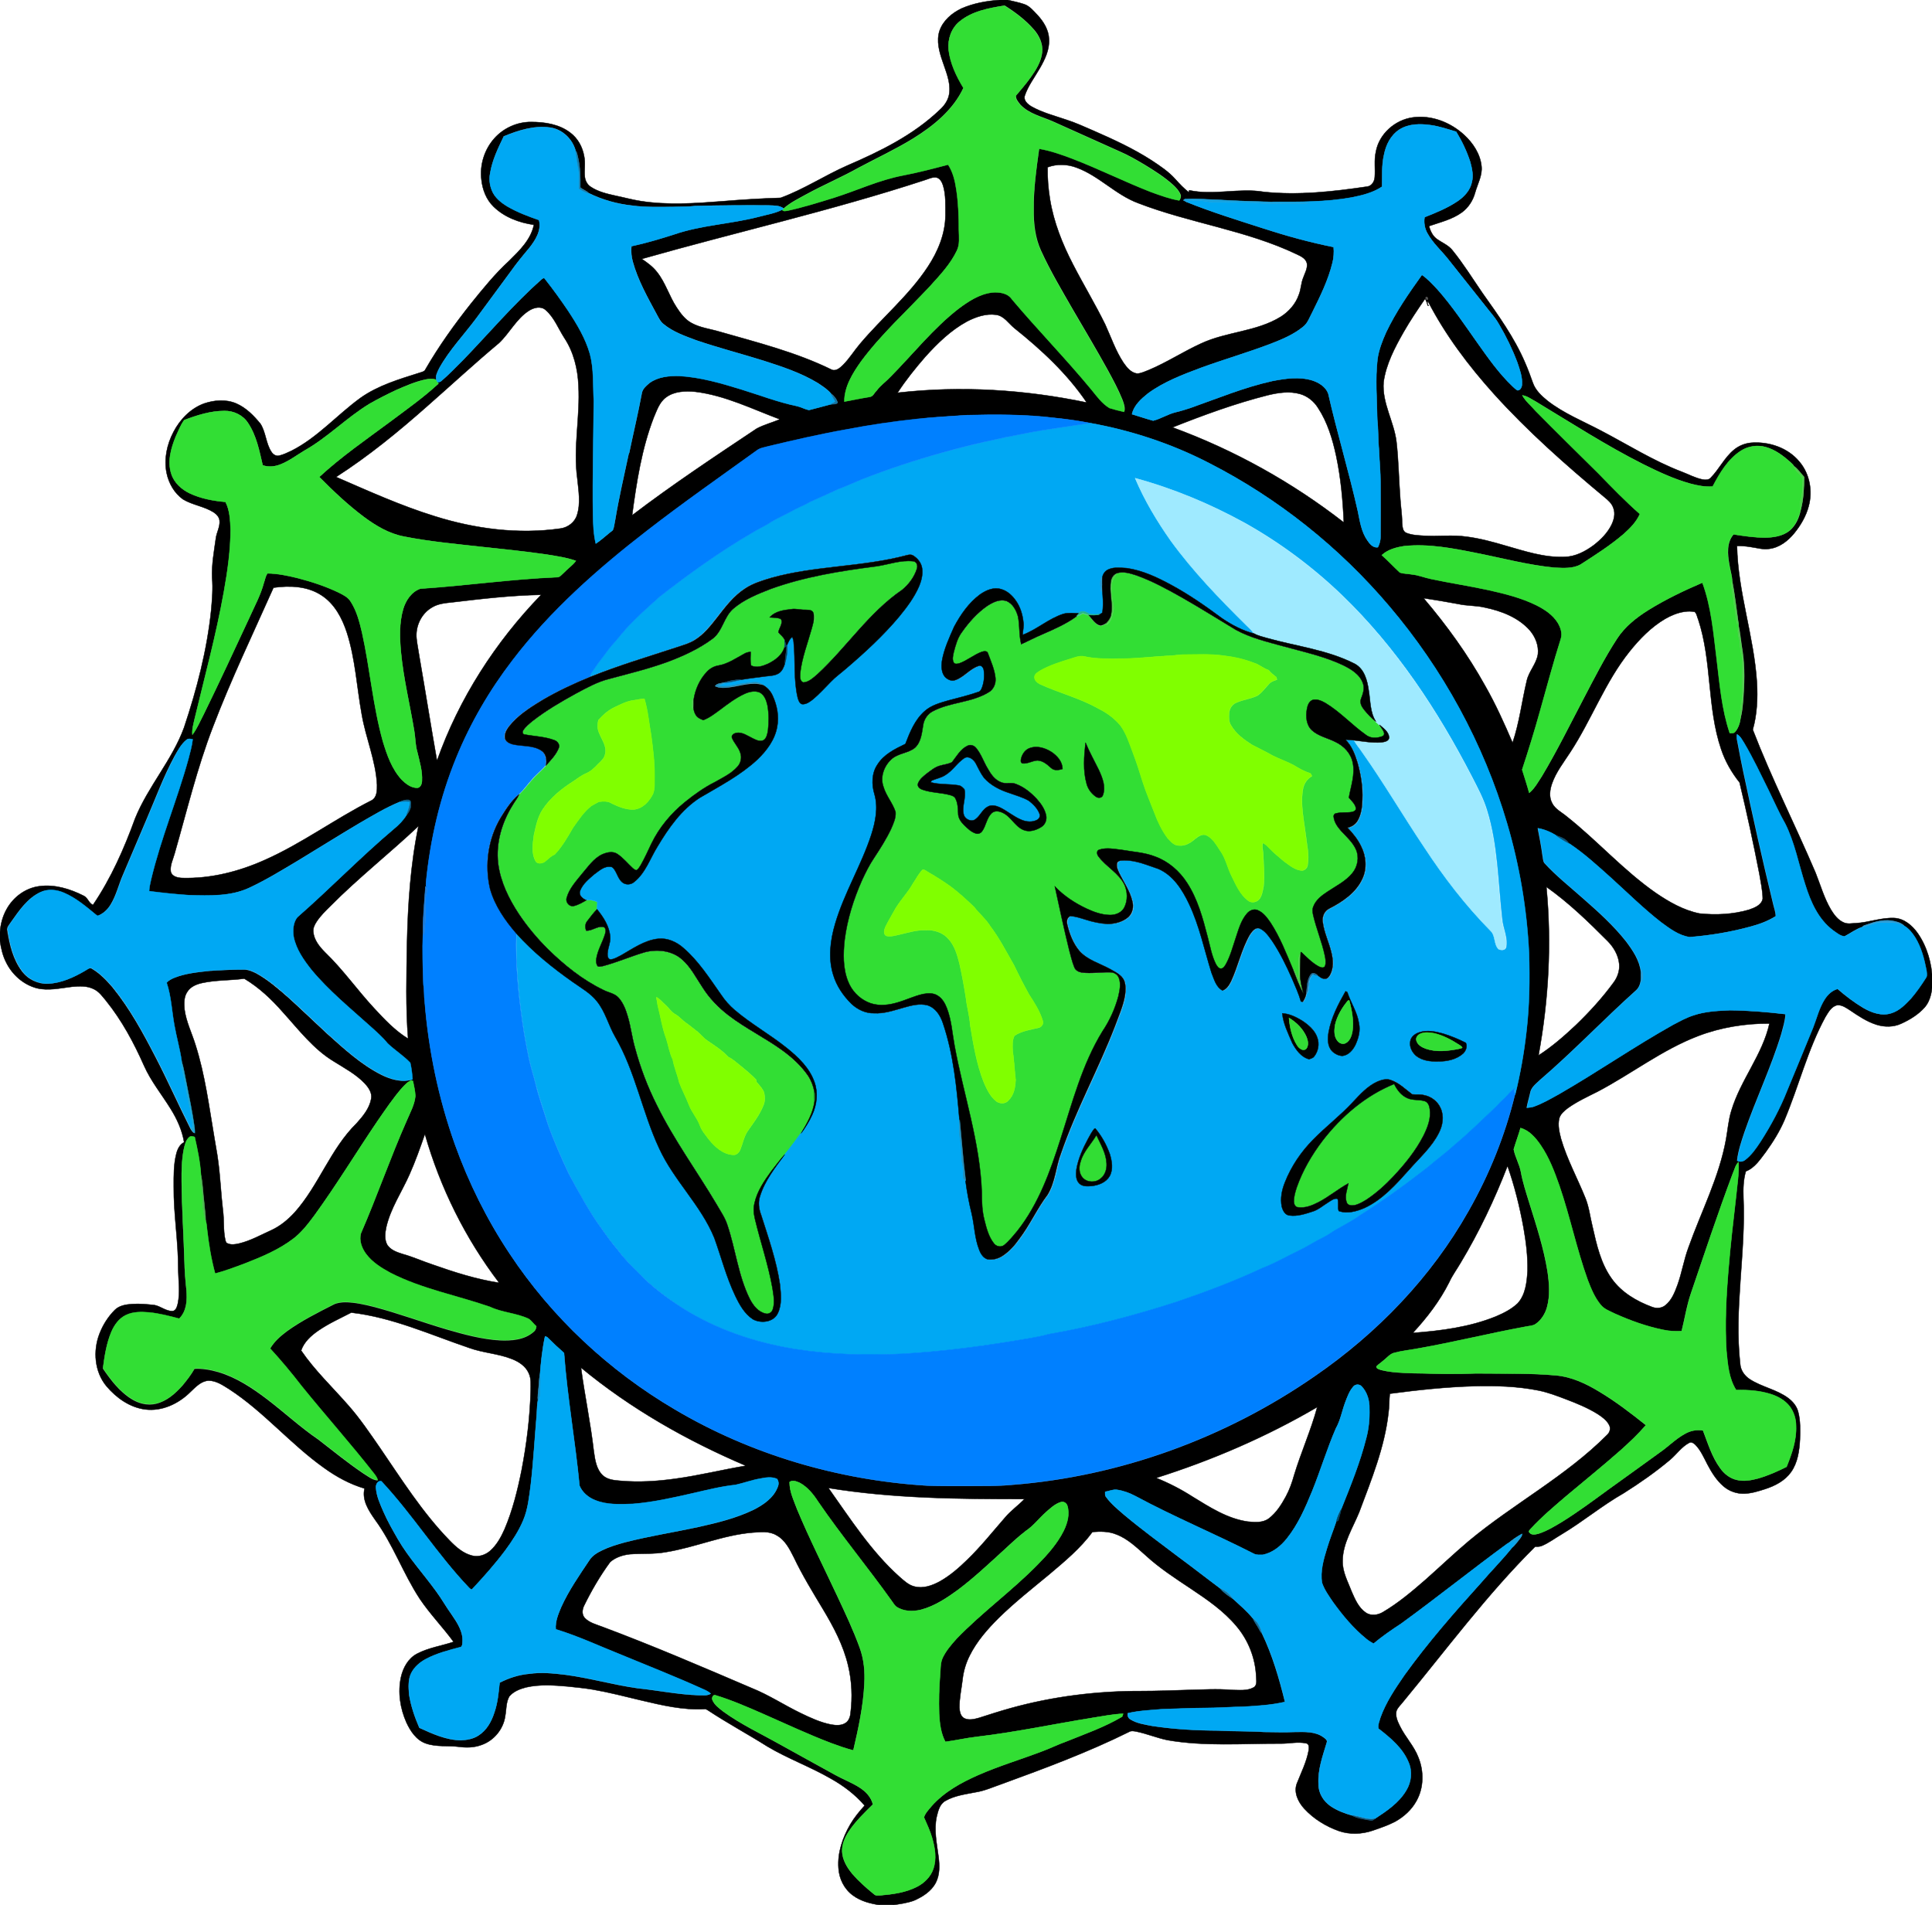 <?xml version="1.0" encoding="UTF-8"?>
<!DOCTYPE svg  PUBLIC '-//W3C//DTD SVG 1.1//EN'  'http://www.w3.org/Graphics/SVG/1.1/DTD/svg11.dtd'>
<svg enable-background="new 0 0 1920 1893" version="1.1" viewBox="0 0 1920 1893" xml:space="preserve" xmlns="http://www.w3.org/2000/svg">

<g stroke-width=".394">
	<path d="m993.2 0h8.3c5.5 1.3 11.1 2.4 16.4 4.2 5.5 1.9 9.2 6.7 13.1 10.7 6.1 6.6 11.2 14.8 11.5 24.1 0.6 10.5-4.2 20.3-9.3 29.1-5.1 8.9-11.5 17.2-14.8 27-1.5 4.8 3 8.5 6.6 10.7 10.8 6.1 23 9.2 34.7 13.2 9.2 2.9 17.9 7 26.8 10.8 19.9 8.7 39.7 17.8 58 29.6 8.3 5.5 16.8 11.1 23.5 18.6 4.2 4.7 8.5 9.3 13.5 13.1 0.1-0.5 0.2-1.5 0.3-2 24.6 5.3 49.6-2.6 74.3 1.6 34.3 3.6 68.8-0.3 102.7-5.3 4.5-0.6 7.1-5.1 7.4-9.3 0.7-8.3-0.8-16.8 1.1-25.1 3.1-17.8 19-31.9 36.7-34.3 18.6-2.6 37.5 4.9 51.1 17.4 8.8 8.1 16 19 17.2 31.1 1 9.2-3.9 17.5-6.3 26.1-2.1 7.8-6.6 14.9-13.1 19.7-9.7 7.1-21.6 9.8-32.8 13.7 1.4 4.8 3.5 9.6 7.7 12.7 5.2 3.8 11.5 6.1 15.6 11.3 10.9 13.4 20 28.2 29.8 42.4 15.7 22.1 31.7 44.3 42.4 69.3 2.9 6.6 5.4 13.4 7.8 20.2 2.6 7.3 8.5 12.8 14.4 17.6 16.1 12.6 35.3 20.3 53.3 29.8 26.6 13.9 52.1 30.1 80.2 40.8 6.9 2.6 13.5 6.3 20.8 7.7 2.7 0.5 5.9 0.6 7.9-1.6 8.5-8.6 13.7-20.1 23.2-27.9 4.8-4 10.8-6.4 17-7 17.7-1.4 36.6 4.9 48.1 18.9 10.2 12 13.3 29.2 9.1 44.3-2.6 9.8-7.9 18.8-14.3 26.7-6.3 7.7-14.8 14.3-24.9 15.5-6.4 1-12.6-1.1-18.8-1.9-4.4-0.7-8.8-1.1-13.2-1 0.9 45.9 16.9 89.9 19.8 135.6 0.9 15.8 0.2 31.8-4.1 47 18.6 48.3 42.1 94.6 62.4 142.2 4.9 12.3 8.5 25.2 15.3 36.7 3.2 5.2 7.1 10.5 13 12.9 3.8 1.6 7.9 0.6 11.8 0.5 12.9-0.7 25.2-5.7 38.2-5.1 9.8 0.5 17.9 7.5 23.3 15.2 9.4 13.6 14 30.2 14.5 46.6 0 9.4-1.3 19.6-7.7 27-6.3 7.1-14.6 12.2-23.2 16.1-7.7 3.6-16.6 3.6-24.6 1.1-9.6-3-18-8.7-26.3-14.3-3.7-2.4-7.6-5.2-12.2-5.2-6.2 0.9-9.3 7-12.3 11.8-17.7 32.4-26.4 68.6-40.7 102.5-4.8 11.2-11.3 21.6-18.4 31.5-5.6 7.3-11 16-20 19.4-2.5 8.5-2.7 17.4-2.4 26.2 2.5 55.1-9.4 110.1-3.2 165.2 0.4 6.3 4.3 11.8 9.5 15.2 12 7.8 26.8 10.2 38.3 18.8 4.5 3.4 8.4 8 9.8 13.6 2.4 8.9 2 18.2 1.8 27.3-0.6 11.3-2.2 23.2-8.9 32.6-6.1 8.6-15.8 13.6-25.6 16.8-6.8 2.2-13.8 4.4-21 4.6-7.5 0.2-15-2.5-20.6-7.4-6.9-5.9-11.8-13.9-16-21.9-3.5-6.7-6.5-13.8-11.9-19.3-1.6-1.5-3.9-3.2-6.1-1.9-7.6 4-12.5 11.4-19 16.9-14.5 12.2-30 23-46 33.1-21.6 12.3-40.6 28.3-61.9 41-6.5 3.8-12.6 8.5-19.6 11.4-2.1 0.9-4.4 0.8-6.6 0.8-48 47.7-88.3 102.3-131.3 154.3-2.2 2.9-5.2 5.4-6.5 8.9-1.3 5.2 1.1 10.5 3.4 15.1 5.3 10.9 14.1 19.8 18.4 31.2 5.6 13.8 5.4 30.2-2 43.3-4.8 8.7-12.5 15.7-21.2 20.5-7.1 3.7-14.6 6.2-22.1 8.8-10.8 3.7-22.8 4.2-33.6 0.5-13-4.6-25.1-12-34.5-22.2-6-6.5-10.6-15.9-7.5-24.7 4.3-11 9.8-21.7 11.9-33.5 0.3-2.4 0.6-6.3-2.6-6.8-8.5-1.8-17.2 0.5-25.8 0.3-37.4-0.1-75.2 3-112.2-3.5-10.5-2.2-20.4-6.4-30.9-8.5-2.3-0.4-4.8-1-6.9 0.3-40.9 20.3-83.7 36.2-126.5 51.8-8.7 3-17.2 6.9-26.4 8.3-10.1 2-20.7 3.3-29.7 8.5-5.7 3.1-7.3 9.9-8.7 15.7-2.9 13.2 0.1 26.6 1.8 39.8 1.1 8.6 1.4 17.9-2.7 25.8-4.5 8.7-13.2 14.1-21.9 17.9-6.8 2.4-14.1 3.4-21.3 4.4h-12.1c-9.5-1.4-19.2-3.8-27-9.6-8.7-6.3-13.8-16.6-14.4-27.2-1.1-15.3 4.1-30.3 11.7-43.4 4-6.8 9-12.9 14.3-18.7-9.4-11-21.1-19.8-33.6-26.8-20.4-11.8-42.7-19.8-63-31.9-19.5-12.3-39.8-23.2-59-35.9-1.1-0.6-2.1-1.5-3.4-1.3-21.4 1.2-42.5-3.8-63.2-8.7-15.9-3.8-31.7-7.9-47.8-10.7-8.3-1.4-16.7-2.2-25.1-3.1-13.8-1.2-27.8-2.2-41.4 0.9-6.2 1.6-12.6 4.1-16.7 9.1-3.3 5.9-2.8 12.9-4 19.3-1.7 13-11.3 24.7-23.8 28.9-7 2.6-14.6 2.8-22 1.8-11-1.4-22.6 0.4-33.2-3.4-9.4-3.3-15.2-12.2-19.2-20.8-6.2-14-8.7-29.9-5.4-45 2.1-9.4 7.2-18.7 16-23.3 11.4-6 24.3-7.8 36.3-11.8-10.7-14.6-23.4-27.6-33.5-42.6-16.6-25.2-26.6-54.3-44.5-78.7-6.3-9-13.3-19.5-10.5-31.1-14.6-4.3-28.1-11.7-40.4-20.6-33.3-23.7-59.8-55.8-94.1-78.1-6.3-3.9-12.8-8.5-20.5-8.5-7.5 0.4-12.9 6.4-18 11.2-11.7 11.7-28.3 19.6-45.1 17.4-15.3-2-28.6-11.5-38.4-23.1-11.9-14.3-13.5-35.1-6.9-52.1 3.4-8.8 8.5-16.9 15.2-23.6 4.5-4.5 11.2-5.5 17.3-5.9 7.5-0.5 15 0.2 22.5 1.1 6 1.3 11.1 6 17.4 5.9 3.7-0.2 4.6-4.4 5.4-7.3 2.4-11.4 0.6-23 0.4-34.5 0.2-27.4-4.7-54.6-4.4-82.1 0-10.8-0.2-21.7 2.5-32.2 1.1-4.6 3.3-9.4 7.8-11.7-2-12-7.1-23.2-13.5-33.4-8.8-14.2-19.5-27.3-26.3-42.6-10.1-22.8-22-45-37.7-64.5-3.6-4.3-6.9-9.1-12.1-11.6-6.7-3.5-14.6-3.1-21.9-2.4-11.8 1.4-23.5 4.2-34.9 1.4-13.4-3.5-24.6-13.5-30.6-25.9-3.3-6.5-4.9-13.7-6-20.8v-9.1c0.6-7.9 2.7-15.8 6.6-22.7 6.6-12 18.7-21 32.4-22.8 15.3-2.1 30.5 2.6 44 9.4 4.3 1.9 5.2 7.4 9.4 9.2 18-26.5 31-56 41.9-86 12.9-31.8 36.8-57.9 48.6-90.2 12.7-38 22.9-77.1 27-117 0.9-10.6 1.9-21.3 0.9-32-0.5-13.1 1.9-26 3.7-38.9 0.7-6.1 4.4-11.7 3.7-18-0.4-3.6-3.1-6.3-6-8.2-9.4-5.9-20.8-7.1-30.3-12.8-8.6-6.1-14.2-15.9-16.3-26.2-2.8-13.8 0.3-28.3 6.8-40.7 6.5-12.5 17-23.4 30.4-28.3 10.3-3.5 21.9-4.4 32.1 0 9.8 4.3 17.4 12.1 24 20.2 5.4 8.5 5.3 19.5 10.9 27.9 1.6 2.5 4.6 4.5 7.6 3.7 4.3-1 8.4-3 12.4-4.9 25.9-13.1 45.2-35.6 68.5-52.5 17.5-12.4 38.3-18.5 58.5-24.9 2.2-0.8 5.1-1.1 6.1-3.6 13.3-23 28.8-44.6 45.3-65.4 11.9-14.7 23.8-29.5 37.8-42.3 10.3-10.2 21.6-21 24.6-35.8-14.7-2.1-29.5-7.6-40.2-18.2-7.1-6.9-10.8-16.6-11.9-26.4-1.9-14.8 2.9-30.3 12.9-41.4 9.1-10.2 22.7-16.3 36.4-16.2 13.6 0 28 2.2 39 10.7 7.4 5.5 12.1 14.1 13.7 23.2 1.5 6.8 0 13.7 0.7 20.5 0.4 3.9 2.4 7.8 5.8 10 7.4 5 16.3 7 24.8 8.9 8.3 1.7 16.5 4 24.9 5.3 26.9 4.2 54.1 2.3 81.1 0.2 19.3-1.6 38.6-2.8 58-3.4 23-8.4 43.6-22.1 66-32 33-14.2 66-30.4 92.2-55.5 4.9-4.4 8.9-10.3 9.5-17.1 1.2-10.9-3.5-21.1-6.8-31.2-3.3-9.6-6.2-20.1-3-30.1 3.5-10.3 12.4-17.8 21.9-22.3 11.9-5.2 24.8-7.5 37.6-8.4m-39.7 21.5c-8 6.6-11.8 17.3-10.7 27.5 1.6 13.7 7.7 26.4 14.8 38.1-10.3 22-29.9 37.9-50.1 50.4-17.4 10.7-35.9 19.3-53.9 28.9-17.2 9.6-35.3 17.3-52.5 26.7-7.7 4.3-15.7 8.1-22.3 14-4.2-3.2-9.8-2.8-14.8-3.1-24.3-0.2-48.6 0-72.9 0.6-7.3 0.9-14.7 0.7-22 0.9-13.7 0-27.4 0.6-41-1.3-14.9-1.6-29.5-5.7-42.9-12.3-2.4-2.5-5.9-3.5-8.5-5.7 0.1-10.2-0.1-20.6-2.5-30.6-0.5-2.1-0.8-4.3-2.2-6-3.1-11.5-13-21.1-25-22.9-15.9-2.4-31.7 2.7-46.3 8.7-5.6 11.7-11.4 23.5-13.5 36.4-1.1 5.7-0.6 11.7 1.6 17.1 2.8 7.3 9.3 12.3 15.7 16.2 9.8 5.6 20.5 9.7 31.2 13.4 2.7 10.2-3.4 19.8-9.4 27.5-6.4 7.7-12.8 15.4-18.6 23.6-11.4 15.6-23 31.1-34.4 46.7-12.2 16.4-26.6 31.4-36.6 49.3-1.8 3.6-4.2 7.6-3 11.8-3.7-1.4-7.7-1-11.5-0.2-9.9 2.2-19.2 6.3-28.4 10.4-9 4.2-17.8 8.6-26.4 13.6-22.8 13.8-41.5 33.4-64.7 46.5-7.7 4.6-14.9 10.1-23.2 13.5-5.8 2.4-12.4 3.3-18.4 1.1-3.3-14.4-6.2-29.5-14.6-42-5-7.8-14.3-12.2-23.5-12-13.7 0-27.1 4.3-39.8 9.1-3.6 4.9-5.8 10.8-8.4 16.3-4.7 11.6-8.5 24.8-4.4 37.2 2.8 8.9 10.2 15.4 18.4 19.3 11.1 5.2 23.3 7.5 35.4 8.5 4.3 8.4 4.6 18 5.1 27.2-0.1 20.9-3 41.6-6.7 62.1-7.6 42.6-19 84.5-29.1 126.5-1.1 5.1-2.7 10.2-2.2 15.5 4.7-6.3 7.6-13.6 11.3-20.5 15.4-31.5 30.1-63.3 44.9-95 5.2-11.7 11.5-23.1 14.8-35.5 1.2-3.1 1.5-6.7 3.6-9.3 10.1 0.1 20.1 2.2 29.8 4.6 13.9 3.6 27.7 8.1 40.7 14.3 4.5 2.3 9.3 4.5 12.1 8.9 6.1 9.3 8.8 20.3 11.4 31 8 35.9 10.8 72.9 20.8 108.4 4.1 13.4 8.9 27.3 18.6 37.8 4 3.9 8.9 7.9 14.8 8.1 3.7 0.3 5.2-3.8 5.3-6.8 0.5-9.9-2.5-19.5-4.7-29-2-6.7-1.8-13.8-3-20.7-4.3-26.1-10.7-51.9-13.2-78.3-1.3-14.3-1.9-29.2 2.3-43.1 2.6-8.5 8.2-17 17-20 45.2-3 90.2-9.5 135.5-11.4 3.1 0.3 4.9-2.7 7-4.4 3.9-4 8.7-7.3 12.1-11.8-9.5-3.3-19.4-4.7-29.2-6.3-21.5-3.1-43.1-5.3-64.6-7.6-25.8-2.9-51.8-5.2-77.3-10.3-14.7-2.8-27.8-10.6-39.7-19.5-15.9-11.9-30.3-25.6-44.3-39.7 22-20.3 46.7-37.3 70.7-55.1 16.3-12.1 32.9-23.9 47.8-37.7-0.2-0.4-0.7-1.2-0.9-1.6 1.5 0.3 2.7 0 3.8-1 7.5-6.5 14.4-13.6 21.4-20.6 25.9-26.8 50-55.4 77.9-80.1 0.9-0.8 2.8-2.6 3.7-0.8 8.1 10.3 15.8 20.9 23.1 31.7 8.8 13.4 17.2 27.4 21.7 43 4 15.1 2.9 30.8 3.8 46.2-0.3 37.6-1.4 75.3-0.8 113 0.2 9.8 0.4 19.7 2.8 29.2 6-3.9 11.1-9 16.8-13.3 1.3-3.1 1.5-6.6 2.3-9.9 3.7-22.2 8.8-44.1 13.5-66.1l0.5-0.9c4.1-19.7 8.8-39.3 12.5-59.1 0.7-4.5 4.5-7.6 7.8-10.4 8.5-6.1 19.3-7.1 29.4-6.9 21.2 1.1 41.7 7.1 61.9 13.4 18.4 5.6 36.5 12.6 55.4 16.6 4 0.9 7.7 3.1 11.7 3.9 7.2-1.8 14.4-3.8 21.6-5.7 2.2-0.5 5.1 0.2 6.8-1.6-1-3.7-3.7-6.9-6.7-9.2-3.7-4.3-8.5-7.3-13.2-10.4-16.6-10-35.1-16.1-53.5-22-22.3-7-45-12.8-67.2-20.4-11.2-4.2-22.8-8.2-32.2-15.9-3.3-2.5-5.1-6.4-7-9.9-9.1-16.9-18.7-33.8-23.8-52.4-1.4-5-1.8-10.2-1.3-15.3 14.4-3.1 28.6-7.3 42.6-11.8 27.1-9.3 56-10.3 83.6-17.4 7.9-2.2 16.4-3.4 23.8-7.2 1.2 2 3.8 1 5.7 0.8 15.6-3.5 30.8-8.2 46-12.9 22.7-7.2 44.5-17.5 68-22 15.2-3 30.2-6.8 45.2-10.8 4.8 7.4 6.8 16.1 8.2 24.8 2 13.2 2.4 26.6 2.5 39.9 0.2 7 1.2 14.3-2 20.9-6.2 13.3-16.4 24.1-26.2 34.8-23.1 24.9-48.6 47.7-68.9 75.1-8.4 11.8-16.7 25-16.7 40 8.3-1.5 16.5-3.3 24.8-4.6 3.5-0.2 4.8-4 7-6.1 4-5.3 9.5-9.2 14-14 22.4-22.6 42.3-47.9 67.6-67.6 9.9-7.4 20.8-14.5 33.3-16.1 7-0.6 15.6 0.5 19.9 6.8 25.7 30.5 53.7 59.1 79.1 89.9 5.4 6.5 10.4 13.7 17.8 18.1 4.7 1.5 9.6 2.7 14.5 3.8 1.1-4.2-0.6-8.4-2-12.3-4-9.9-9.1-19.3-14.2-28.7-11.2-20.3-23.1-40.3-34.8-60.3-11-19.2-22.4-38.3-31.6-58.4-6-12.9-7.6-27.3-7.4-41.3-0.3-20.3 2.6-40.4 5.4-60.5 11.4 1.9 22.4 5.9 33.2 9.9 26.5 10.3 52 23.1 78.6 33.3 9 3.3 18.1 6.7 27.6 8.2 0.9-1.6 1.9-3.5 1.2-5.4-1.5-4-4.6-7.2-7.6-10-8.6-7.7-18.3-13.9-28.2-19.9-8.1-4.8-16.2-9.5-24.8-13.2-22.3-9.9-44.5-20.1-66.8-30-10.9-4.7-23.4-7.5-31.8-16.4-2-2.6-4.8-5.6-4.5-9.1 5-5.9 10.1-11.8 14.6-18.1 5.3-7.5 10.5-15.6 11.5-25 0.9-8.2-2.8-16.3-8.1-22.4-8.3-9.6-18.5-17.2-29.2-24-15.9 2.7-32.5 5.7-45 16.1m437.2 107.3c-8.5 5.5-13.3 15.2-15.2 24.9-2.5 10.5-1.7 21.3-2 31.9-9.1 6.1-20 8.8-30.6 10.8-25.8 4.6-52.1 4.4-78.3 4.3-17.9-0.4-35.8-1-53.7-2.1-11.2-0.2-22.3-1.4-33.5-0.7-0.4 0.3-1.1 0.8-1.4 1l3.3 1.8c25.1 10.2 51 18.1 76.8 26.4 22.7 7.4 45.8 13.7 69.3 18.4 0.4 5.3 0.2 10.6-1.2 15.8-4.2 17.2-12.1 33.1-19.9 48.9-2.8 5.1-4.6 11.1-9.4 14.7-9.3 7.6-20.5 12.2-31.6 16.6-23.1 8.8-46.9 15.7-70.2 24.2-18.1 6.7-36.5 13.8-52.2 25.3-6.8 5.4-14 11.8-15.9 20.6 7 2.1 13.9 4.5 21 6.4 7.7-1.9 14.6-6.6 22.4-8.4 5-1.1 9.8-2.7 14.7-4.3 26.9-9.5 53.4-20.5 81.3-26.7 13-2.5 26.8-4.6 39.8-0.6 6.6 2.2 13.3 6.3 15.8 13 8.9 39.1 20.6 77.6 29.4 116.8 2.1 10 3.5 20.7 9.6 29.3 2.3 3.4 5.7 7.5 10.3 6.7 1.7-3.3 2.7-6.9 2.6-10.7 0.1-18 0.1-36 0-53.9 0-10.6-1.1-21.2-1.5-31.8-1-10.1-0.5-20.2-1.7-30.3-0.4-20-2.2-40.1 0.2-60.1 1.3-9.3 4.7-18.1 8.5-26.6 9.6-20.4 22.5-39 35.7-57.3 5.8 4 10.5 9.4 15.4 14.4 14.7 16.6 27 35.1 39.8 53.2 10.7 15.1 21.4 30.4 34.9 43.2 1.6 1.4 3.1 3 5 4 2.8-0.2 4.2-3.3 4.3-5.8 0.4-7.7-2.3-15-4.7-22.1-4.9-13-11-25.6-18.1-37.6-2.7-4.9-6.2-9.1-9.7-13.4-13.7-17.3-27.4-34.6-41.2-51.8-6.7-8.3-14.8-15.5-20.1-25-2.9-4.9-3.9-10.7-3-16.4 11.4-4.5 22.9-9.1 33.1-16.1 6.5-4.5 12.3-10.8 13.9-18.8 1.7-6.6 0.1-13.5-1.6-19.9-3.4-10.6-8.2-20.7-14-30.1-8.3-2.5-16.5-5.4-25.1-6.5-10.5-1.6-22.1-1.5-31.3 4.4m-349.6 37.4c-0.2 10.7 0.7 21.4 2.4 31.9 3.7 22.8 12.4 44.5 23 64.9 10.3 20 22 39.3 31.9 59.5 5.8 12.7 10.3 26.1 18.1 37.9 3.3 4.7 7.3 9.9 13.4 10.8 4.2 0 8.1-2.2 12-3.6 17.8-7.5 34.1-18.2 51.6-26.2 25.4-11.9 55.2-11.7 79.3-26.6 8.1-5.1 14.9-12.8 18-21.9 2.2-5.4 2.1-11.3 4.3-16.7 1.6-4.6 4.4-9.2 3.8-14.2-0.9-4.9-5.8-7.3-9.9-9.2-50.2-24.1-106.3-31-158-51-22.3-8.3-38.7-27-61-35.2-9.2-3.5-19.6-3.9-28.9-0.4m-122.2 12.8c-92.5 30.3-187.6 51.7-281.1 78.3 5.5 3.7 11 7.7 15.1 13 8.5 10.6 12.1 23.9 19.5 35.1 3.9 6 8.3 12 14.7 15.5 8.6 4.8 18.6 5.9 28 8.7 37.7 10.8 76.1 20.4 111.5 37.8 4.3 1.8 8.3-1.9 11.2-4.7 6.4-6.4 11.1-14.2 16.9-21 21.9-26 48.6-48 67.4-76.6 10-15.1 17.3-32.7 17.5-51-0.1-10 0.6-20.2-2.4-29.9-1.1-3.4-3.1-7.3-7-7.9-4-0.4-7.6 1.6-11.3 2.7m498.2 116.3c-0.8 1 0.5 2.9 1.7 2.3 0.8-1-0.5-3-1.7-2.3m-22.2 34.7c-8.8 15.5-17.4 31.8-19.9 49.7-1.7 20.8 10.4 39.2 12.8 59.4 2.1 18.2 2.3 36.6 3.7 54.9 0.4 8.4 1.9 16.6 1.9 25.1 0.4 3.7 0.2 8.9 4.3 10.5 5.5 2.2 11.5 2.4 17.4 2.8 14.3 0.8 28.7-1.1 42.9 1 12.9 1.7 25.5 5.1 38 8.8 19.3 5.5 38.8 12.1 59.1 11.2 10.6-0.3 20.3-5.4 28.7-11.6 7.1-5.5 13.7-12.1 17.7-20.2 2.5-5.1 4-11.2 1.9-16.7-1.5-4.7-5.4-8-9.1-11-38.4-32-76-65.2-109.6-102.4-25.3-28.1-48.3-58.6-65.7-92.3-0.7 1.8-0.4 3.3 0.8 4.6-0.2 0-0.7-0.1-0.9-0.1-0.6-2.4-1.5-4.7-2.6-6.9-7.5 10.9-14.9 21.8-21.4 33.2m-869-21.4c-12.7 8-19.3 22.2-30 32.3-24.3 20.3-47.5 41.8-71.3 62.7-28.7 25.4-58.4 49.7-90.6 70.4 32.3 14 64.4 28.6 98.1 39 40.2 12.6 83 18.2 124.9 12.2 7.3-1 14.1-6 16.4-13.2 3.9-12 1.5-24.7 0.3-36.9-4.2-30.6 3-61.3 1.2-92-0.7-16.6-4.8-33.4-14.1-47.4-6-9.3-10-20.3-18.6-27.7-4.8-4.2-11.6-2.3-16.3 0.6m435 10.9c-16 8.7-29.2 21.6-41.3 35-9.9 11.4-19.4 23.2-27.6 35.8 62.7-7.2 126.3-3.2 188 9.7-19.4-28.7-45.1-52.5-72-74-5.8-4.7-10.1-12.1-18.1-13.2-10.1-1.4-20.1 2.1-29 6.7m-298.9 75.3c-6.7 4.8-9.2 13-12.3 20.1-12 31.1-17.1 64.3-21.5 97.2 40-30.5 82-58.3 123.8-86.2 7.3-3.9 15.5-6 23.1-9.2-27.6-10.3-54.5-23.8-84.1-27.4-9.9-0.9-20.8-0.6-29 5.5m598-2.1c-32.4 8.2-63.8 19.7-94.8 32 61.2 22.4 118.9 54.5 170.3 94.5-1-22.2-3-44.4-7.6-66.1-3.6-16.7-8.6-33.5-18.1-47.9-4.1-6.5-10.4-11.6-17.8-13.7-10.5-3-21.6-1.3-32 1.2m252.9 0.2c3.4 6 8.9 10.5 13.6 15.6 20.5 20.8 41.4 41.3 62.1 61.8 13.4 13.8 26.8 27.7 41.3 40.4-3.5 8-9.7 14.2-16.1 19.9-13.3 11.5-28.1 20.8-42.8 30.3-7.8 4.4-17.3 3.6-25.9 3.2-26.4-2.6-52.1-9.5-78-14.6-23.4-4.7-47.2-9.3-71.1-6.9-8.1 1.2-16.5 3.4-22.6 9 6.3 5.4 11.9 11.5 17.9 17.2 3.7 1.4 7.9 1.1 11.8 1.9 6.5 0.6 12.6 3.2 19 4.5 19.2 4.1 38.7 7 57.9 11.2 15.9 3.5 31.9 7.6 46.7 14.8 8.3 4.2 16.6 9.6 21.6 17.6 2.8 4.8 4.9 10.6 3 16.1-7.6 23.8-14 47.9-20.7 71.9-5.4 19.5-11.5 38.8-17.7 58 2.4 7.6 4.8 15.3 7 23 5.4-4.5 8.7-10.9 12.6-16.7 14.9-24.9 27.7-51 41.2-76.7 10.6-20.2 20.9-40.7 33.4-59.8 7.8-12 19.2-21 31.2-28.5 17-10.6 35.2-19.3 53.7-27.2 9.1 24.3 11.1 50.5 14.2 76 3 24.7 5 49.8 13 73.5 1.8 0 4 0.3 5.3-1.3 3.2-3.8 4.7-8.8 5.4-13.6 1.6-5.7 2-11.6 2.6-17.4 1.2-16.2 1.8-32.5-0.6-48.6-1.5-8.7-2.1-17.5-4-26 0.2-1.9-0.2-3.7-0.6-5.6-1.9-12.8-3.2-25.6-5.7-38.3-0.2-5.6-2.1-11.1-2.9-16.7-1.8-10-2.9-21.7 4.2-29.9 10.3 1.6 20.8 3.1 31.3 3.2 8.5-0.1 17.6-1.5 24.4-6.9 6.2-5.1 9.6-13 11.1-20.8 2.8-10.5 3.2-21.6 3.4-32.4-3.3-3.7-6.2-7.8-10.1-10.8-0.8-1.5-2.2-2.6-3.4-3.8-7.2-6.5-15.2-12.5-24.7-15.2-8.3-2.4-17.5-0.9-24.7 3.8-12.9 8.4-20.9 22.1-27.9 35.4-7.6 0.5-15.2-1-22.5-2.9-16.1-4.5-31.3-11.6-46.2-19-37-18.6-71.8-41.2-107.2-62.5-4.5-2.3-8.6-5.5-13.5-6.2m-552.8 19.7c-16.1 1.2-32.3 1.8-48.3 4-23.7 2.5-47.3 6-70.8 10.5-25.9 4.6-51.5 10.5-77 16.6-4.1 1.2-8.5 1.6-11.9 4.3-36.5 26.3-73.5 52.1-109 79.7-49 38-96 79.4-133.7 128.8-22.7 29.6-41.7 62.1-55.8 96.6-16.2 39.5-25.9 81.5-30.1 123.9-0.1 1.6-0.2 3.2 0.2 4.7l-0.8-0.8c-1 15.6-2.7 31.2-2.5 46.9-0.6 17-0.1 34 0.5 51.1 1 5.2 0.4 10.6 1.2 15.9 3.9 48.6 13.8 96.8 30.2 142.8 13.6 37.9 31.7 74.3 54 107.9 42 63.5 99 116.8 164.6 155.3 75.7 44.8 162.5 70.1 250.1 75.6 14 0.6 28 0.3 41.9 0.4 14.4-0.1 28.8 0.2 43.1-1.2 107.4-8.4 212-46.6 300.5-107.9 62.2-42.7 115.9-98.4 153-164.3 20.5-36.1 36.2-75 46-115.3 5.2-20.6 8.9-41.6 11.2-62.6 3.1-26 3.4-52.3 2.6-78.5-2.2-43.7-9.5-87.2-21.9-129.1-23.3-79-63.7-152.7-117-215.5-49.6-58.4-110.5-107.2-178.7-142-37.3-19.3-77.5-32.6-118.8-40-11.7-2.3-23.5-3.9-35.3-5.1-28.9-3.5-58.3-3.3-87.5-2.7m-688.3 171.4c-20.5 46-42.3 91.4-60.2 138.4-15.8 41-26 83.8-38.1 126-1.6 5.8-4.6 11.5-3.8 17.6 1 5.1 6.9 6.3 11.3 6.5 28.4 0.8 56.6-6.4 82.4-18 36.9-16.4 69.5-40.7 105.5-58.9 5.8-2.7 5.9-10.2 5.8-15.7-1.2-24.1-11.2-46.5-15.2-70.1-4.9-27-6.3-54.7-14.7-81-4.7-14.5-12.3-28.9-25.4-37.3-13.9-9.1-31.5-9.8-47.6-7.5m177.2 14.6c-6.9 0.7-14 1.4-20 5.2-10.5 6.2-16.3 18.9-15 30.9 0.6 5.9 1.9 11.6 2.7 17.4 6 34.6 11.5 69.3 17.6 103.9 21.8-61.8 58.1-118 103.5-164.9-29.6 0.5-59.2 4-88.8 7.5m965.7-4.2c23.1 27.1 44.1 56.2 61.4 87.4 10.3 18.1 18.9 37.2 27.1 56.3 6.8-20 9.2-41.1 14.1-61.6 2.1-9.5 9.7-16.8 11.1-26.5 0.9-8.5-2.5-17-7.9-23.4-11.4-13-28.4-19.5-44.9-22.9-8.7-2.1-17.8-1.5-26.5-3.5-11.5-2.1-22.9-4.1-34.4-5.8m259.3 13.5c-6.8 1-13.3 3.7-19.2 7.1-13.9 8.2-25.3 19.9-35.3 32.4-24.4 30.4-37.7 67.6-58.9 100-6.6 10.2-14.3 19.9-18.3 31.5-2.1 6.1-3 13.1 0.1 19 3 6.2 9.5 9.2 14.5 13.4 30.6 24.2 56.6 53.8 88.7 76.1 13.2 9 27.5 17.2 43.4 20.4 16.3 1.7 33.2 0.9 49-3.7 5.5-1.9 12.6-4.5 13.8-11-0.1-8.3-2-16.4-3.3-24.5-5.9-30.5-12.5-60.9-19.7-91-7.9-9.9-14.3-21-18.3-33-14.2-41.7-9-87.2-22.8-129-1.2-2.5-1.3-5.7-3.5-7.6-3.4-0.6-6.8-0.6-10.2-0.1m52.2 121.9c-0.3 2.7 0 5.5 0.5 8.2 1.8 9.7 3.7 19.4 5.7 29 9.3 43.8 19 87.5 29.6 131 0.9 4.1 2.6 8.2 2.6 12.5-7.7 4.8-16.2 8-24.8 10.3-19.9 5.5-40.4 8.8-60.9 10.5-10.9-1.6-19.9-8.5-28.5-14.8-17.3-13.5-33-28.9-49.2-43.7-13.5-12.1-27-24.5-42.1-34.6-2.6-4.3-8-6.3-12.6-7.8-5.6-3.4-11.9-6.2-18.4-7.3 1.8 9 3.5 17.9 4.7 27 0.6 2.5 0.4 5.2 1.8 7.4 11.9 13.1 25.9 24 39.1 35.8 14.9 13.1 29.7 26.5 42 42 6.9 9.1 13.7 19.2 14.9 30.8 0.5 6.2 0.2 13.5-4.7 18-32.4 29.1-62.5 60.8-95.6 89.2-3.8 3.7-8.8 7.2-9.7 12.8-1.1 4.9-2.6 9.7-3.5 14.7 2.2-0.2 4.4-0.3 6.5-1 9.2-3.2 17.6-8.2 26.1-12.9 38.1-22 74.3-47.1 112.6-68.5 6.7-3.5 13.3-7.3 20.6-9.5 11.6-3.9 23.8-4.5 35.9-5 18.6 0.2 37.1 1.8 55.5 3.9-0.3 6.8-2.5 13.3-4.2 19.9-10.1 33.2-25.2 64.6-36.5 97.3-3.1 9.3-6.3 18.6-7.4 28.4 2.6 1.4 5.6 1 7.9-0.8 6.4-5 11-11.8 15.4-18.4 10.3-16.1 19.4-33 26.4-50.8 8.5-20.7 17.2-41.3 25.6-62.1 3.8-9.4 6-19.5 11.5-28.1 3-4.8 7.4-9 13-10.5 8 6.9 16.4 13.3 25.5 18.8 8.3 4.8 18.4 8.5 27.9 5.3 8-2.4 13.9-8.6 19.4-14.5 5.5-6.3 10.2-13.3 14.8-20.4 1.7-2.3 0.8-5.2 0.6-7.7-2.2-11.2-5.1-22.5-11.1-32.4-2.9-4.5-6.3-9-11-11.7-3.4-3.4-8.3-4.3-12.8-5.1-8.4-1.1-16.8 1.3-24.7 4.1-1.3 0.6-3.1 0.5-3.7 2-6.6 2.1-12.1 6.3-18.1 9.5-4.4-0.4-8.1-3.6-11.6-6.1-14.6-11-22.3-28.5-27.6-45.5-6.6-20.3-10.3-41.7-20.1-60.9-5.9-10.4-10.7-21.4-16-32.2-7.9-16.1-15.6-32.4-24.8-47.9-1.6-3-3.2-6.5-6.5-8.2m-1540.9 5.5c-5.2 4.3-8.5 10.4-11.9 16.1-10.9 20-18.7 41.5-27.7 62.4-7.8 18.5-15.8 37-23.6 55.5-4.3 9.8-6.6 20.5-12.3 29.7-2.9 4.9-7.3 9.1-12.7 11.2-1 0.4-1.6-0.7-2.4-1.1-9.9-8.1-19.8-16.5-31.5-21.6-7.4-3.2-16-4.2-23.5-0.6-12.7 6-20.8 18.1-28.7 29.2-1.7 2.8-4.8 5.4-3.8 9 2.3 14 5.7 28.5 14.4 40 6 8.2 16 13 26.1 12.5 12.9-0.6 25-6.2 36.1-12.6 2.4-1.2 4.9-4.1 7.7-2.1 8 4.8 14.5 11.6 20.5 18.7 17 21 30 44.9 42.4 68.9 12.1 23.3 22.7 47.3 34.5 70.7 1.1 1.9 2.2 4 4.3 4.9 0-1.7 0-3.3-0.2-4.9-2.1-15.5-5.3-30.8-8.4-46.1-1.5-6.9-2.4-13.9-4.6-20.6-1.7-11.9-5.1-23.5-7.2-35.3-2.6-14.1-3.1-28.8-7.7-42.4 2-2.5 5-3.9 7.9-5.1 11-4.3 22.8-5.5 34.5-6.8 11.7-0.8 23.5-1.4 35.2-1.3 4.1 0.1 8 1.9 11.6 3.6 12.2 6.7 22.7 16 33.1 25.1 12.6 11.5 24.8 23.2 37.3 34.8 16.9 15.1 33.7 30.7 54 41 9.4 4.7 20.5 7.9 30.8 4.7-0.4-5.5-1.1-11.1-2.3-16.4-6.8-7.3-15.3-12.5-22.5-19.3-5.2-6.2-11.3-11.5-17.2-17-20-18-41-35.1-58.3-55.9-7.9-9.8-15.4-20.5-17.9-33.1-0.9-6.6-0.6-14.1 3.7-19.4 32.7-28.6 62.9-59.9 96.1-87.9 4.7-3.9 9.1-8.3 12.3-13.5 1.9-2.3 3.5-5.1 4.2-8-0.1-2.5 1.2-6.3-2-7.2-2.9-0.3-5.7 0.6-8.3 1.8-14.2 5.8-27.4 13.9-40.7 21.5-20.4 12.1-40.6 24.8-60.9 37.1-15.8 9.4-31.5 19.1-48.2 26.9-18.8 8.8-40 7.9-60.1 7.4-13.3-0.9-26.6-2.2-39.8-4 0.1-3.9 1.1-7.7 1.9-11.5 9.8-40.8 26.1-79.7 37.2-120.1 1.6-6.4 3.6-12.7 4.2-19.3-1.4-0.6-3.8-1.2-5.6 0.4m143.1 165.1c-4.9 4.8-9.8 9.6-13.6 15.3-2 3-3.8 6.5-3.4 10.2 0.6 8.1 6 14.7 11.5 20.3 17.9 17.2 32.2 37.7 49.1 55.9 10.2 11 20.7 22.2 33.6 30.1-2.5-31.3-1.6-62.7-1.1-94.1 0.9-39.3 3.4-78.6 11.4-117.2-28.7 27.1-59.8 51.5-87.5 79.5m1208.4-19.1c5.4 55.9 2.3 112.4-7.8 167.5 13.4-8.6 25.4-19.1 37-30 13.6-13.1 26.4-27.1 37.6-42.4 3.9-5.2 6.2-11.8 5.6-18.4-0.8-8.7-5.4-16.6-11.4-22.7-19.2-19.3-38.8-38.3-61-54m-1335.8 95.5c-5.6 1.2-11.5 3.6-14.7 8.6-3.6 5.1-3.4 11.7-2.9 17.6 1.6 12.3 7.3 23.6 10.9 35.3 9.6 30.1 13.5 61.5 18.8 92.5 1.1 7.4 2.7 14.7 3.6 22.1 2.3 16.6 2.9 33.4 4.9 50 1.3 9.7 0.2 19.6 2.3 29.1 0.4 1.3 0.6 3.1 2.2 3.6 3.7 1.7 7.9 1 11.7 0.1 11.2-2.7 21.3-8.4 31.7-13.1 9-4.1 16.7-10.5 23.4-17.8 24.1-27 35.5-63 61.5-88.5 6.3-7 12.8-14.8 14.5-24.3 1.2-6-2.6-11.3-6.5-15.5-8.7-9.1-19.9-15-30.4-21.6-20.5-12.3-35.1-31.7-50.9-49.1-11.2-12.8-23.7-24.6-38.3-33.3-13.9 1.9-28 1.3-41.8 4.3m1486.4 52.8c-35.7 13.7-66 37.5-99.7 55.2-10.1 5.1-20.4 9.8-29.6 16.4-3.5 2.7-7.3 5.8-8.5 10.2-1.6 6.8 0.1 13.8 1.8 20.4 6 20.6 16.5 39.5 24.4 59.3 3.5 8.9 4.5 18.4 6.8 27.6 4.1 18.1 8.2 36.9 19.3 52.2 9.7 13.5 24.5 22.2 39.9 27.9 4.3 1.7 9.6 1.4 13.3-1.7 6.3-5 9.3-12.8 12-20.1 4.4-12.2 6.4-25.1 10.9-37.2 12.7-35.8 30.6-70 37.4-107.8 1.7-9.5 2.4-19.2 5.3-28.4 9.1-30.4 30.9-55.4 37.8-86.5-24.1-0.1-48.5 3.8-71.1 12.5m-1287.6 51.3c-9.3 10.6-17 22.3-25 33.8-21 31.1-40.5 63.2-62.6 93.6-6.2 8.3-12.6 16.7-20.9 23-14.3 10.9-31 17.9-47.6 24.4-9.9 3.7-19.8 7.5-30.1 10.2-4-14.6-6.4-29.7-8.1-44.7-0.3-2.6-0.3-5.2-1.2-7.6 0.1-6.2-1.1-12.4-1.5-18.6-1.2-9.1-1.3-18.4-3.2-27.4-0.8-12.6-3.4-25-6.2-37.3-1.7-0.5-3.7-1.3-5.2 0-3.5 2.9-4.5 7.6-5.5 11.9-2.1 10.5-2.3 21.2-2.2 31.9 0.2 26.4 2 52.7 2.8 79 0.2 9.7 1 19.4 2 29.1 0.9 9.9 0.3 21.3-7.3 28.6-9.9-2.6-19.9-5.2-30-6.2-7.7-0.6-15.9-0.8-23 2.7-6.9 3.3-11.5 9.9-14.4 16.7-4.8 11.5-6.6 23.9-8.3 36.1 7.8 11.4 16.4 22.8 28.3 30.2 7.1 4.5 15.9 6.8 24.3 4.8 10.6-2.5 19.1-10 26.2-17.9 4.4-5.3 8.7-10.8 12.1-16.8 8-0.5 16 1 23.7 3.2 17.9 5.3 33.7 15.8 48.5 27 17.2 13.1 33.1 27.9 51 40.1 14.7 11.4 29.2 23.2 44.6 33.6 4.5 2.7 8.8 6.5 14.3 7-0.5-2.6-2.2-4.6-3.7-6.6-23.2-29.7-48.3-57.8-72-87-9.8-12.9-20.3-25.3-31.3-37.3 4.1-7 10.2-12.4 16.6-17.2 14.5-10.5 30.5-18.5 46.4-26.6 3.6-1.9 7.7-2.3 11.6-2.4 9.9 0 19.5 2.3 29 4.7 24.3 6.4 47.9 15.2 71.9 22.3 17.3 5 34.9 9.8 53 10.9 11.5 0.5 24.4-0.4 33.4-8.4 1.8-1.2 2.5-3.2 2.7-5.3-2.7-2.3-4.7-5.4-7.6-7.4-12.2-5.8-26.3-6.1-38.5-11.9-32.9-11.4-67.7-17.8-98.9-33.8-9-4.9-18.1-10.6-24.3-18.9-4.3-5.7-7-13.2-5.1-20.3 16.1-37.2 29.3-75.6 45.8-112.7 3.3-7.8 7.7-15.4 8.4-24-0.3-5-1.4-9.9-2.4-14.7-0.3-0.2-1-0.5-1.3-0.7-3.7 0.8-6.5 4.1-9.2 6.9m1111.3 40.1c-2 7.2-4.7 14.1-6.8 21.2 1.4 7.6 5.6 14.5 7.1 22.2 1.9 10.8 5.4 21.1 8.6 31.6 6.9 22.2 14.2 44.5 17.9 67.5 1.7 11.8 2.8 24-0.5 35.6-1.8 6.5-5.5 12.5-11 16.5-3 2.3-7 2.2-10.5 2.9-35.8 6.6-71.1 15.4-107 21.7-7.8 1.5-15.7 2.2-23.4 4.3-3.9 0.9-6.5 4.3-9.6 6.7-2.6 2.4-5.6 4.3-8.1 6.8 0 2.3 2.8 2.7 4.5 3.4 10.6 2.7 21.7 2.9 32.6 3.3 13.3 0.1 26.7 0.8 40 0.6 9.7 0.2 19.3-0.7 29-0.4 24 0.2 48-0.3 72 1.9 15.6 1.2 30.1 8.1 43.3 16.1 16.4 9.8 31.6 21.5 46.5 33.4-7.8 9-16.5 17.2-25.4 25.2-17.4 15.4-35.5 29.9-53.2 44.8-12.4 10.6-24.9 21.1-36 33.1-0.8 1-2.6 2.5-1.1 3.7 2.1 2.8 6.1 1.7 9 1 8.5-2.8 16.2-7.5 23.8-12.1 15.7-9.8 30.4-20.8 45.4-31.7 17.1-12.3 34.2-24.5 51.2-36.9 8.4-5.8 15.6-13.3 24.6-18.3 5.5-3.3 12.1-4.7 18.4-3.5 4.9 12.8 8.8 26.2 17 37.3 4 5.6 9.8 10.3 16.6 11.8 6.9 1.7 14.2 0.4 20.9-1.4 9.9-2.8 19.3-7 28.5-11.6 5.2-12.9 10-26.4 9.4-40.5 0-7-2.1-13.9-6.3-19.5-4.6-6-11.4-9.8-18.5-12.1-11.2-3.6-23-4.4-34.7-4.1-7.4-11.6-8.4-25.9-9.7-39.3-1.6-26.4-0.2-52.8 1.9-79.1 2.1-25 4.9-50 7.8-74.9 1.1-11 3-22.1 2.3-33.2-3.1 3-3.8 7.5-5.6 11.3-14.7 39.3-27.9 79.2-41.5 118.9-4.3 12.3-6.2 25.1-9.3 37.7-6.2 0.2-12.5 0-18.6-1.3-16.6-3.4-32.6-9.2-48-16.1-5-2.5-10.6-4.4-14.1-8.9-5.9-7.1-9.4-15.8-12.7-24.4-11-30.8-17.6-62.9-28.2-93.8-4.9-14-10.2-28-18.6-40.3-4.9-7.3-11.1-14.7-19.9-17.1m-1104 45.9c-7.7 17.5-18.9 33.7-23.2 52.6-1.2 5.7-2 12.3 1 17.6 3.4 5.2 9.6 7.3 15.3 9.1 10.2 2.8 19.8 7.2 29.8 10.5 21.5 7.6 43.5 14.6 66.1 18.1-33.6-44.1-58.6-94.5-73.8-147.8-4.7 13.5-9.4 26.9-15.2 39.9m1044.5 88c-3.7 6.4-8.2 12.4-11.3 19.2-9.3 18.6-22.1 35.3-36.2 50.5 27.9-2.1 56.2-5.7 82.4-16.3 7.8-3.3 15.6-7.2 21.8-13.1 7.9-8.7 9.1-21.1 9.8-32.3 0.3-14.4-1.5-28.7-4-42.9-3.8-20.8-8.9-41.4-15.9-61.3-12.9 33.3-28.2 65.6-46.6 96.2m-1135.2 67.4c-7.2 5-14.2 11.2-17.1 19.8 13.6 19.9 31.2 36.5 47 54.6 11.4 12.9 21 27.2 30.8 41.3 21.9 32 42.7 65.1 69.9 93 6.2 6.4 13.3 12.7 22.1 14.9 6.3 1.7 13.2-0.5 18-4.7 6.6-5.8 10.9-13.7 14.4-21.6 8-18.8 12.9-38.7 16.9-58.6 5-26 8.3-52.4 9-78.9 0-5.8 0.7-12-1.9-17.5-3-6.9-9.7-11.3-16.5-14-13.7-5.5-28.8-6.1-42.6-11.1-38.6-13.1-76.4-30.4-117.3-35.1-11 5.7-22.4 10.8-32.7 17.9m225.3 5.7c-2.7 12.4-4 25.1-5 37.7-1.1 4.7-0.9 9.5-1.5 14.2-0.4 4-1 8.1-0.6 12.1-0.9 4.2-0.8 8.6-1.1 12.9-2 23.7-3.3 47.3-6 70.9-1.6 11.8-2.7 24-7.4 35.1-4.5 10.8-11 20.6-17.9 30-10.1 13.5-21.3 26.1-32.8 38.4-1.1 1.2-2.6-0.7-3.4-1.4-31.5-33.1-55.8-72.3-87-105.7-3.7-0.9-5.7 3.6-5.3 6.6 0.5 8.3 4.1 16 7.4 23.5 4.1 9.4 9.2 18.3 14.3 27.2 10.8 18.7 25.5 34.5 38.1 52 5.5 7.4 9.9 15.4 15.3 22.9 5.5 8.1 11.7 17.2 10.9 27.5-0.2 1.6 0 3.9-1.6 5-11.8 3.1-23.7 6.1-34.5 11.8-6.1 3.2-11.6 7.8-14.8 14-3.3 6.6-2.8 14.2-2.2 21.3 1.8 11.4 5.6 22.5 10.2 33.1 13.1 6 26.6 12.2 41.3 12.4 6.1-0.3 12.5-1.4 17.6-4.9 7.9-5.1 12.7-13.7 15.5-22.5 3.3-9.6 4.2-19.8 5.3-29.8 9.3-4.8 19.3-8 29.7-8.9 11.9-1.7 24-0.5 35.9 1 24.2 3.2 47.7 10.1 71.8 13.4 20.1 2.1 40 6.2 60.2 6.9 4.1-0.1 8.5 0.8 12.2-1.5-2.5-2.2-5.5-3.5-8.5-4.8-26.2-11.9-53-22.3-79.6-33.4-21.9-8.7-43.3-18.8-65.9-25.7-0.7-7.8 2.4-15.2 5.4-22.2 7.5-16.5 17.8-31.4 27.9-46.4 3-4.7 7.9-7.7 12.8-10 7.2-3.5 14.9-5.8 22.5-7.9 24.1-6.3 48.8-10 73.2-15.3 18.6-4.1 37.4-8.7 54.6-17 9.9-5 20-11.8 24.1-22.6 1.2-2.6 1.1-5.7-0.6-8-5.3-2.5-11.3-1.5-16.8-0.3-8.3 1.5-16.2 4.5-24.4 6.2-14.2 1.5-28.1 5-41.9 8.2-19.9 4.5-39.8 9.1-60.1 10.7-12.6 0.4-25.7 1.2-37.6-3.7-6.7-2.7-12.8-7.7-15.5-14.4-4.2-44.1-12.2-87.7-15.4-131.9-5.5-4.9-10.8-9.9-16-15-0.8-1-1.8-1.4-2.8-1.7m35.7 31.1c3.7 27.7 9.5 55 12.7 82.8 1.2 8.5 2.4 18 8.9 24.2 4.8 4.5 11.7 5 18 5.5 18.1 1.6 36.3 0.4 54.2-2.1 23.6-3.2 46.7-9 70.1-12.9-58.7-25-114.7-56.8-163.9-97.5m767.6 18.8c-4 4.4-6 10.3-8.1 15.8-3.2 8.6-4.7 17.9-9.3 25.9-8.8 20.4-15.1 41.7-23.5 62.2-6.8 16.5-14 33.1-25.1 47.1-6.1 7.7-14.2 14.3-24 16.3-2.9 0-6 0.4-8.7-0.9-39-20-79.5-36.7-118.1-57.5-5.7-3.1-11.9-5.3-18.3-6.2-4-0.5-7.8 1.5-11.6 2 0 1.7-0.3 3.6 0.9 5 5 7 11.7 12.4 18.1 17.9 17.4 14.5 35.6 27.8 53.6 41.5 14.1 10.4 28 21.3 42.1 31.8 3.3 3.8 7.5 6.8 11.8 9.6 7.1 6.4 14.4 12.7 20.5 20.1 1.5 3.4 3.9 6.4 5.6 9.7 1 1.6 1.6 3.5 3.1 4.8 10.5 21.8 17.2 45.1 23 68.4-13.8 3.2-27.9 4-41.9 4.8-12.3 0.2-24.6 1.2-37 1.2-14.4 0-28.7 0.8-43.1 1.2-11.5 1-23.1 1.4-34.4 4.1-0.2 2.4 0.7 4.8 2.8 6 6.5 4.1 14.3 5.1 21.7 6.5 21.8 3.3 43.8 4.5 65.9 4.6 15 0.9 30 0.3 45 1.4 10.3 0.2 20.7 0.4 31 0 9.4-0.1 19.8-0.7 27.9 5 1.7 1.4 4.7 2.9 3.6 5.6-4 13.4-9 26.9-8.2 41.1-0.2 8.8 4.8 17 11.9 21.9 6.5 4.5 14 7.3 21.6 9.4 5.5 2.9 11.9 3.7 18 4.7 1.7 0.6 3.2-0.5 4.5-1.5 11.6-7.6 23.8-15.7 31-27.9 5.2-8.3 6.3-19.1 2.4-28.1-5.8-14.2-18.1-24.3-29.9-33.5-0.9-3.6 1-7.4 1.9-10.9 5.5-15.4 14.8-29.1 24-42.4 23.2-32.3 49.4-62.2 76-91.6 10.1-11.8 21.2-22.8 30.9-35 2.7-2.1 4.6-5 6.8-7.6 1.4-1.8 3.2-3.6 3.2-6.1-5 2.7-9.7 5.9-14 9.6h-0.3c-35.7 26.1-70.1 53.8-105.9 79.8-9.4 6.2-18.8 12.6-27.5 19.9-2.5-1.4-4.9-2.8-7-4.6-12.9-10.4-23.7-23.3-33.3-36.7-4.1-6.1-8.5-12.2-10.9-19.1-1.9-11.7 1.5-23.3 4.9-34.3 2.7-9.1 6.3-17.9 9.3-26.9 0.5-0.2 1.5-0.7 2-0.9 0.9-3.8 2.3-7.4 2.9-11.3 9.3-23.2 18.8-46.5 24.9-70.8 2.5-9.5 3.5-19.3 3.1-29 0.2-7.9-2.1-16.3-7.7-22.1-1.9-2.5-6.2-2.4-8.1 0m120.4-0.4c-28.2 0.8-56.2 3.8-84.2 7.5-0.7 6.3-0.4 12.6-1.3 18.9-3.8 34.4-17.1 66.7-29.1 98.8-6.4 15.7-16.3 30.8-16.5 48.3-0.3 11.1 5.3 20.9 9.1 30.9 3.3 7.6 6.9 15.9 14 20.7 5.3 3.6 12.3 2.4 17.4-0.8 15-8.9 28.4-20.2 41.5-31.6 14.5-12.8 28.5-26.2 43.3-38.7 44.4-37 96.5-64.3 137.5-105.5 2.7-2.4 3.9-6.4 2.2-9.7-2.4-4.9-7.1-8.2-11.5-11.1-9.8-6.1-20.5-10.5-31.3-14.6-9-3.4-18-6.9-27.5-8.8-20.9-4.2-42.4-4.8-63.6-4.3m-316.4 91.2c12.7 5.1 24.9 11.4 36.4 18.8 17 10.4 34.4 21.7 54.6 24.6 7 0.7 15 1.4 21-3.1 7.5-5.7 12.6-13.9 17-22 3.6-6.7 6.1-13.8 8.1-21 6.9-22.8 16.8-44.7 23-67.7-50.4 29.5-104.4 52.8-160.1 70.4m-364.3 4.1c-0.1 9.6 4.3 18.4 7.5 27.2 12.2 29.1 26.5 57.3 39.8 85.9 8 17 16 34 22.4 51.6 4.2 11.3 5.3 23.6 4.6 35.6-1.1 22.5-5.9 44.5-11 66.4-7.5-1.9-14.8-4.5-22.1-7.2-22.6-8.6-44.5-18.8-66.6-28.6-15.8-6.9-31.6-13.9-48.1-18.9-2.4-1.3-4.1 2.4-3.3 4.3 2 5.2 6.8 8.5 11 11.8 17.4 12.7 37.1 21.8 55.9 32.4 18.4 10.1 36.8 20.5 55.2 30.5 8 4.5 16.6 7.6 24.3 12.6 6.1 3.9 11.5 9.5 13.2 16.8-8.5 8.4-17.2 16.7-23.9 26.7-4 6-7 12.9-6.7 20.2 0.4 8.3 4.9 15.7 10.1 22 6.4 7.5 13.9 14 21.6 20.3 1.6 1.7 4.2 1.1 6.3 1.1 12.5-1.1 25.3-2.8 36.6-8.7 7.1-3.7 13.2-9.7 15.8-17.3 3.6-10.2 1.8-21.3-1.2-31.4-2-7-5.1-13.5-8-20.1 1.3-4.3 4.8-7.7 7.6-11.2 12.4-14 29.2-23.3 46.2-30.8 20.4-9 41.8-15.4 62.7-23.3 8.4-3.1 16.4-7.1 24.9-10.1 18.8-7.6 38.1-14.3 55.6-24.7 0.3-1 0.6-1.9 1-2.8-10.2 0.3-20.2 2.5-30.2 4-38.4 6.2-76.6 14.3-115.3 18.9-10.5 1.3-20.8 3.6-31.2 5-4.6-8.6-5.7-18.4-6.2-28-0.3-13-0.1-26.1 1-39.1 0.5-5.7 0.1-11.7 2.7-16.9 3.4-6.9 8.4-12.8 13.5-18.4 25.4-26.4 55.4-47.9 81-74.1 9.8-10 19.3-20.7 25.6-33.3 3.7-7.6 6.2-16.6 3.6-24.9-0.9-2.7-3.7-4.5-6.5-3.5-5.7 1.7-10.2 6-14.6 9.9-6.9 6-12.4 13.7-20.2 18.8-8.1 6.2-15.5 13.2-22.9 20.1-14.3 13.1-28.4 26.4-43.9 38-11.4 8.3-23.4 16.4-37.1 20.1-8.3 2-17.8 1.9-25-3.2-1.8-1.6-2.9-3.7-4.3-5.5-23.8-33.4-50.1-65-73.3-98.9-4.7-7.3-10.5-14.4-18.3-18.6-3-1.3-6.8-3-9.8-0.7m38.6 5.9c21.8 30.7 42.4 63 70.7 88.3 4.4 3.8 8.9 8.2 14.8 9.6 8.6 2.3 17.5-0.9 25.1-5 10.2-5.7 19-13.4 27.3-21.5 13.6-13.1 25.3-27.9 37.7-42.1 5.7-6.8 13.1-11.9 19.2-18.3-65 0-130.4-0.5-194.8-11m262.4 43.7c-12 16.3-27.7 29.3-43.1 42.3-16.9 14-34.2 27.6-49.9 43-11.3 11.2-22 23.4-29.1 37.7-3.7 7.4-6.1 15.4-7 23.7-1.1 9.3-3.2 18.5-3.1 27.9 0.2 3.9 1.1 8.7 4.9 10.6 4.6 2.2 10 0.8 14.7-0.5 10.3-3.3 20.5-6.6 30.9-9.5 42.3-11.8 86.2-17.2 130-17.1 15.7 0 31.3-0.6 46.9-1.1 14.4-0.3 28.7-1.3 43.1 0 7.3 0 15.3 1.2 21.9-2.5 3.8-2.3 2.6-7.2 2.5-10.9-0.8-18.3-7.8-36.1-19.6-50-12.7-15.2-29.1-26.4-45.4-37.3-15.5-10.3-31.2-20.5-44.9-33.1-9-7.9-17.9-16.7-29.4-20.9-7.4-3-15.5-2.9-23.4-2.3m-337.7 0.6c-29.5 2.4-57 14.7-86.1 19.4-11.9 2.2-24 1.2-36 2.1-7 0.8-14.2 3.1-19.5 7.8-10 13.6-18.5 28.2-25.9 43.3-1.9 3.8-2.5 8.9 0.7 12.3 4.6 4.8 11.3 6.4 17.3 8.7 50.3 18.8 99.6 40 148.9 61.1 16.9 6.8 32.1 16.9 48.5 24.8 9.7 4.7 19.5 9.2 30.1 11.3 4.7 0.8 10 1.2 14.2-1.5 3.4-2.1 4.8-6.2 5.1-10 2-15.7 1.3-31.8-2.4-47.2-4.7-20-14.4-38.3-24.9-55.8-10.2-17-20.6-33.9-29.1-51.8-4.2-8.3-8.7-17.3-17.3-21.9-7.2-4.3-15.8-3.1-23.6-2.6z" stroke="#000"/>
	<path d="m953.5 21.5c12.5-10.4 29.1-13.4 44.7-15.8 10.6 6.7 20.9 14.4 29.2 24 5.3 6.1 9 14.1 8.1 22.4-1 9.3-6.1 17.5-11.5 25-4.5 6.3-9.6 12.1-14.6 18.1-0.4 3.5 2.4 6.5 4.5 9.1 8.5 8.9 20.9 11.7 31.8 16.4 22.3 9.9 44.5 20.1 66.8 30 8.6 3.7 16.8 8.4 24.8 13.2 9.8 6 19.6 12.2 28.2 19.9 3.1 2.8 6.1 6 7.6 10 0.7 1.9-0.3 3.8-1.2 5.4-9.5-1.6-18.6-5-27.6-8.2-26.5-10.3-52-23.1-78.6-33.3-10.8-4.1-21.8-8-33.2-9.9-2.7 20.1-5.7 40.2-5.4 60.5-0.2 14.1 1.4 28.5 7.4 41.3 9.2 20.2 20.6 39.2 31.6 58.4 11.7 20.1 23.6 40 34.8 60.3 5.1 9.4 10.2 18.8 14.2 28.7 1.5 3.9 3.1 8 2 12.3-4.9-1.1-9.8-2.3-14.5-3.8-7.4-4.4-12.5-11.6-17.8-18.1-25.4-30.8-53.4-59.4-79.1-89.9-4.2-6.4-12.8-7.5-19.9-6.8-12.5 1.5-23.4 8.7-33.3 16.1-25.3 19.6-45.2 45-67.6 67.6-4.6 4.8-10 8.7-14 14-2.2 2.1-3.5 5.9-7 6.1-8.3 1.3-16.5 3.1-24.8 4.6 0-14.9 8.3-28.2 16.7-40 20.3-27.4 45.8-50.2 68.9-75.1 9.7-10.8 19.9-21.6 26.2-34.8 3.2-6.5 2.1-13.9 2-20.9 0-13.3-0.5-26.7-2.5-39.9-1.3-8.6-3.3-17.4-8.2-24.8-15 4-30 7.9-45.2 10.8-23.5 4.5-45.3 14.8-68 22-15.2 4.7-30.5 9.5-46 12.9-1.9 0.2-4.4 1.2-5.7-0.8 0.3-0.3 1-0.8 1.4-1 6.6-5.9 14.7-9.8 22.3-14 17.2-9.4 35.4-17.1 52.5-26.7 18-9.6 36.5-18.2 53.9-28.9 20.2-12.5 39.9-28.4 50.1-50.4-7.1-11.6-13.2-24.4-14.8-38.1-0.9-10.6 2.8-21.3 10.8-27.9z" fill="#32DE34" stroke="#32DE34"/>
	<path d="m422.3 377.4c3.8-0.8 7.8-1.3 11.5 0.2 0.3 0.7 0.7 1.3 1 2 0.2 0.4 0.6 1.2 0.9 1.6-14.9 13.8-31.6 25.5-47.8 37.7-24 17.8-48.7 34.8-70.7 55.1 13.9 14.1 28.4 27.8 44.3 39.7 11.9 8.8 25 16.7 39.7 19.5 25.5 5.1 51.5 7.4 77.3 10.3 21.6 2.3 43.2 4.5 64.6 7.6 9.8 1.6 19.8 3 29.2 6.3-3.5 4.5-8.2 7.7-12.1 11.8-2.1 1.7-3.9 4.7-7 4.4-45.3 1.9-90.3 8.4-135.5 11.4-8.8 3-14.4 11.5-17 20-4.1 14-3.6 28.8-2.3 43.1 2.5 26.4 8.9 52.2 13.2 78.3 1.2 6.9 1 13.9 3 20.7 2.2 9.5 5.3 19.1 4.7 29-0.1 3-1.6 7.2-5.3 6.8-5.9-0.2-10.8-4.2-14.8-8.1-9.7-10.5-14.5-24.3-18.6-37.8-10-35.5-12.8-72.5-20.8-108.4-2.5-10.7-5.3-21.7-11.4-31-2.8-4.4-7.6-6.6-12.1-8.9-13-6.2-26.7-10.7-40.7-14.3-9.8-2.4-19.7-4.5-29.8-4.6-2.1 2.6-2.4 6.2-3.6 9.3-3.3 12.5-9.6 23.8-14.8 35.5-14.8 31.8-29.5 63.6-44.9 95-3.6 6.9-6.6 14.2-11.3 20.5-0.5-5.3 1.1-10.4 2.2-15.5 10.1-42.1 21.5-83.9 29.1-126.5 3.7-20.5 6.6-41.3 6.7-62.1-0.5-9.2-0.7-18.8-5.1-27.2-12.1-1.1-24.4-3.3-35.4-8.5-8.2-3.9-15.6-10.5-18.4-19.3-4.1-12.4-0.3-25.6 4.4-37.2 2.6-5.5 4.7-11.4 8.4-16.3 12.7-4.8 26.1-9.1 39.8-9.1 9.2-0.2 18.5 4.2 23.5 12 8.4 12.5 11.2 27.6 14.6 42 6 2.2 12.6 1.4 18.4-1.1 8.4-3.4 15.5-8.9 23.2-13.5 23.3-13.1 41.9-32.7 64.7-46.5 8.6-4.9 17.5-9.4 26.4-13.6 9.4-4 18.7-8.1 28.6-10.3z" fill="#32DE34" stroke="#32DE34"/>
	<path d="m1512.9 392.9c4.9 0.7 8.9 3.9 13.2 6.2 35.4 21.4 70.2 43.9 107.2 62.5 14.9 7.4 30.2 14.5 46.2 19 7.3 2 14.9 3.5 22.5 2.9 7-13.3 15-27 27.9-35.4 7.2-4.7 16.4-6.1 24.7-3.8 9.5 2.6 17.5 8.7 24.7 15.2 1.2 1.2 2.6 2.2 3.4 3.8 1.5 5.5 7.9 8.1 8.9 13.7-0.6 7 0.1 14.2-2.3 20.9-0.5 2.8 0.1 5.7 0.1 8.6-1.5 7.7-5 15.6-11.1 20.8-6.8 5.5-15.9 6.8-24.4 6.9-10.5 0-20.9-1.6-31.3-3.2-7.1 8.3-6 20-4.2 29.9 0.8 5.6 2.8 11 2.9 16.7-1.9 7.9 2.3 15.4 2 23.3 1.4 6.3 1.5 12.9 3.1 19.2l0.6-4.2c0.3 1.8 0.7 3.7 0.6 5.6-0.6 4.1-0.8 8.4 0.6 12.4 1.5 4.6 0.8 9.5 1.9 14.1 0.6 2.6 1.2 5.3 1.3 8 0.2 11.3-0.1 22.7 0 34 0 7.9-3 15.6-1.7 23.6-0.6 4.8-2.2 9.9-5.4 13.6-1.3 1.7-3.4 1.3-5.3 1.3-8-23.7-10-48.8-13-73.5-3.2-25.6-5.2-51.7-14.2-76-18.4 7.9-36.6 16.6-53.7 27.2-12 7.5-23.4 16.5-31.2 28.5-12.5 19.2-22.8 39.6-33.4 59.8-13.5 25.7-26.3 51.8-41.2 76.7-3.8 5.8-7.2 12.2-12.6 16.7-2.1-7.7-4.6-15.3-7-23 6.3-19.2 12.3-38.5 17.7-58 6.8-24 13.2-48.2 20.7-71.9 1.9-5.5-0.2-11.4-3-16.1-5-8.1-13.2-13.4-21.6-17.6-14.7-7.2-30.7-11.2-46.7-14.8-19.2-4.2-38.7-7.1-57.9-11.2-6.4-1.3-12.4-3.9-19-4.5-3.9-0.8-8.1-0.5-11.8-1.9-6.1-5.6-11.7-11.8-17.9-17.2 6.1-5.7 14.6-7.8 22.6-9 23.9-2.4 47.8 2.2 71.1 6.9 26 5.1 51.6 12.1 78 14.6 8.6 0.3 18.1 1.2 25.9-3.2 14.7-9.5 29.5-18.9 42.8-30.3 6.4-5.7 12.6-12 16.1-19.9-14.5-12.7-27.8-26.6-41.3-40.4-20.8-20.6-41.6-41-62.1-61.8-4.5-5.2-10-9.7-13.4-15.7z" fill="#32DE34" stroke="#32DE34"/>
	<path d="m871.2 562.7c11.9-1.9 23.6-6.3 35.8-5 4 0.2 5 4.8 3.8 8-2.6 8.1-8 15.2-14.5 20.5-33.1 22.5-55.1 57-84.2 83.9-4.1 3.4-8.3 7.8-14 8.1-3.6-1.4-3.2-6-3.1-9.1 1.8-15.3 7.4-29.8 11.5-44.6 1.3-5 3.3-10.2 1.6-15.3-1.1-3.5-5.3-3-8.2-3.2-4.7 0-9.3-1.4-13.9-0.6-7.5 0.9-16 2-21.3 8.1 3.7 0.4 7.8 0 11.2 1.7 2.3 4.3-1.9 8.8-2.6 13.1 2.1 2.6 5.1 4.5 6.3 7.7 0.3 2.6 0 5.1-0.2 7.7-2.4 7.5-9.2 12.6-16.1 15.9-5.2 2.3-11.3 4.5-16.8 1.8-1.3-4.5-0.6-9.1-0.5-13.6-2.3 0.3-4.5 0.7-6.4 1.9-8.2 4.6-16.2 10.1-25.7 11.7-4.4 0.7-8.4 3-11.4 6.2-7.1 7.5-11.5 17.4-13.1 27.5-0.6 5.3-0.8 11.3 2.4 15.9 1.6 2.5 4.5 3.5 7.1 4.6 6.3-2.3 11.6-6.6 17-10.5 7.8-5.7 15.5-11.7 24.3-15.7 4.5-2 9.8-3.2 14.5-1.4 4.9 2.3 7 7.9 8 12.9 1.5 8.3 1.6 16.8 0.5 25.2-0.6 3.3-1.3 7.1-4.1 9.3-3.6 2.2-7.7-0.1-11.1-1.7-5.1-2.4-10.2-6.4-16.2-5.4-2.2 0.4-5.2 2.1-4.4 4.8 2 5.2 6.3 9.1 8.1 14.4 2 4.9 0.9 10.8-2.8 14.6-6.2 6.8-14.7 10.8-22.6 15.3-10.5 5.3-20.1 12.3-29.3 19.6-13.9 11.3-25.7 25.3-33.5 41.5-3.4 7.3-6.7 14.6-10.7 21.5-1.1 1.7-2.2 3.7-4 4.8-1.5 0-2.6-1-3.6-1.9-5.3-4.8-9.7-10.5-15.7-14.4-4.4-2.8-10-1.5-14.5 0.4-9.2 4.1-14.7 12.9-21 20.2-5.7 7.1-12.2 14.2-14.6 23.1-1.4 4.1 2.3 8.9 6.7 8.2 4.6-1 8.7-3.5 12.8-5.8 3.8-0.3 7.5 0.2 10.9 2 0 2.4-0.1 4.8-0.4 7.2-3.6 3.7-6.6 7.8-9.8 11.9-2.2 2.7-2 6.3-0.9 9.5 5.8 0.2 10.6-4.5 16.5-3.8 3.3 0.4 3 4.4 2.3 6.8-2.4 8.5-7.4 16.2-8.8 25.1-0.3 2.4-0.2 5.2 1.4 7.2 1.5 1 3.5 0 5.1-0.1 14.1-3.7 27.5-9.6 41.4-13.7 12.5-3.4 27.2-1.8 37.2 7 8.8 7.6 13.9 18.1 20.3 27.6 6.8 10.9 15.9 20.3 26.1 28.1 17.1 13 36.6 22.3 53.9 35.1 9.5 7.1 18.4 15.1 25.1 24.9 3.1 4.7 5.1 10.1 6.2 15.6 0 3.2 0 6.4 0.2 9.7-1.5 11.7-7.5 22-13.4 31.9-5.2 7-10.3 14-15.8 20.8-4.9 5.2-9.1 11-13.4 16.6-7 9.6-14 19.7-16.6 31.5-1.3 5.3-0.9 10.8 0.4 16 5.5 23 13.3 45.4 17.4 68.8 0.9 6.9 2.5 14.2 0.3 21-0.8 3.1-4.1 5.1-7.2 4.2-7.4-1.5-12.3-8.2-15.6-14.5-11.5-23.1-14.1-49.3-22.3-73.5-2.5-7.3-6.9-13.8-10.7-20.5-19.6-33-42.4-64.1-59.4-98.6-9.1-18.3-16.5-37.5-21.8-57.3-2.9-10.2-4.1-20.7-7.1-30.9-1.9-6.5-4.3-13-8.8-18.2-4-4.7-10.5-5.4-15.7-8.2-20.5-10-38.5-24.5-54.8-40.4-10.7-10.7-20.5-22.3-28.9-34.9-10.1-15.1-18.4-32-20.6-50.2-2.6-20.5 3.8-41.1 14.6-58.4 1.9-3.5 4.8-6.5 6.1-10.3 4.6-4.3 8.3-9.5 12.5-14.2 4.2-5.3 9.8-9.3 14.1-14.5 4.6-5.2 9.9-10.3 12.5-16.9 1.7-3.5-1-7.3-4.4-8.3-9.4-3.5-19.7-3.7-29.4-5.6-2.2-0.2-2.2-2.9-1.2-4.3 2.3-3.5 5.7-6.2 8.9-8.9 13.6-10.5 28.5-19.3 43.6-27.6 10.5-5.6 21.1-11.5 32.7-14.4 19.4-5.2 38.9-10.1 57.8-16.8 15.8-5.9 31.4-13 45-23.1 10.3-7.6 11.2-22 20.9-30.1 10.6-9 23.8-14.3 36.6-19.3 33.8-12.5 69.7-18.2 105.5-22.9m-61.7 47.1c-0.4 2.8-0.4 5.5 0 8.3 1.1-2.7 1.2-5.6 0-8.3m-179.5 86.1c-6.8 0.8-13 4-19.1 6.9-6.4 2.9-11.6 7.7-16.3 12.8-0.9 4.1-1.1 8.4 0.6 12.3 2.5 6.9 8.1 13.4 6.2 21.2-0.6 4.4-4.1 7.3-7.1 10.2-3.3 3.6-6.9 7.2-11.5 9.1-4.8 2-9 5.3-13.3 8.2-11.6 7.4-22.6 16.2-30.2 27.8-5 7.5-6.7 16.6-8.7 25.3-1.1 8.5-2.8 18 1.6 25.9 1.7 3.4 6.5 2.5 9.1 0.8 3.2-2.5 5.8-5.7 9.8-7.2 7.4-7.8 12.9-17.3 18.2-26.6 5.5-7.7 10.7-16 18.4-21.8 2.5-1.3 4.9-2.9 7.4-4.1 4.3-0.4 9-0.9 12.8 1.7 6.9 3.3 14.4 6.4 22.1 6 8.7-0.9 15.1-8 18.8-15.4 2.2-5.4 1.4-11.3 1.6-17 0.2-13.7-1.5-27.4-3.3-40.9-2.2-12.2-3.2-24.8-6.8-36.7-3.4 0.2-6.8 0.9-10.3 1.5m58.4-2c-0.8 3.7-1.4 7.7 0.1 11.3 0.5-3.7 0.5-7.5-0.1-11.3m-36.1 297.1c0.4 2.7 0.8 5.4 1.4 8 2.9 11.2 4.5 22.6 8.6 33.5 2.1 6.8 3.2 14 6.4 20.5 1.3 7.7 4.6 14.8 6.3 22.4 2.9 7.8 6.9 15.1 9.9 22.9 2.7 7.1 8 12.7 10.6 19.8 1.8 5.5 5.8 9.8 9.2 14.4 6 7.2 13.7 14.4 23.5 15.1 3.5 0.6 6.3-2.2 7.5-5.2 2.5-6.2 3.6-12.9 7.4-18.5 5.7-8.2 12-16.2 15.6-25.5 1.7-3.9 1.6-8.4 0.7-12.5-1.5-4.1-4.6-7.3-7.5-10.5l-0.4-2.4c-4.6-4.9-9.8-9.2-15-13.4-4.2-3.2-7.9-7-12.8-9.2-5.9-6.6-13.5-11.3-20.8-16.3-4.2-2.8-7.1-7-11.1-9.9-3.3-2.4-6.3-5.1-9.6-7.4-4-2.6-7-6.6-11.2-8.9s-6.6-6.7-10.2-9.7c-2.9-2.4-5.1-5.6-8.5-7.2z" fill="#32DE34" stroke="#32DE34"/>
	<path d="m1109.5 569.9c6.5-2.2 13.4 0.1 19.8 2.1 15.8 5.6 30.5 13.7 45 21.9 18.2 10.3 35.8 21.5 53.7 32.2 15 8.2 31.8 12.1 48.1 16.6 19.8 5.4 40 9.8 58.6 18.6 8.1 4 16.9 9.2 19.8 18.4 1.7 5-0.1 10.2-2 14.9-1.5 3.9 0.6 7.9 3 10.9 3.6 4.3 7.3 8.5 11.8 11.8l3.6 3.3c1.5 2.9 4.1 5.3 4.7 8.6 0.1 3-3.5 3.4-5.7 3.9-4.3 1-8.9 0.2-12.5-2.5-14-9.8-25.6-22.9-40.3-31.7-3.8-2.1-8.2-4.3-12.6-3-3.7 1.4-5.1 5.6-5.7 9.2-1.3 7.2-0.7 15.7 5 21 6.6 6 15.7 7.6 23.4 11.6 8.4 3.9 15.5 11.5 17.2 20.8 2.4 11.7-1.9 23.2-3.9 34.5 2.7 3.1 6.1 6.1 7 10.3 0.5 2.5-2.2 3.6-4.2 4-5.1 0.8-10.5 0-15.5 1.3-1.6 0.3-2.7 1.8-2.4 3.4 0.5 5.4 3.8 10.1 7.3 14 5.3 5.8 11.5 11.1 14.8 18.4 3.5 7.7 1.7 17.2-3.6 23.7-6.6 8.1-16.2 12.7-24.7 18.4-5.6 3.7-11.4 8-13.9 14.5-1.3 2.8-0.9 6-0.2 9 3.2 13.6 8.7 26.6 11.6 40.3 0.6 3.2 1.2 6.6 0.2 9.8-1.1 2.8-4.5 1.6-6.5 0.6-6.6-3.6-11.9-9.2-17.3-14.3-0.1 0.2-0.4 0.6-0.5 0.7-2 2.6-1.9 6-1.9 9 0.1 5.5 0.5 11-0.1 16.5-2.6-2.7-2.6-7-5.7-9.1-6.6-15.8-12.8-31.8-22.2-46.2-3.4-4.9-7.2-10.2-12.9-12.5-3.9-1.6-8.2 0.4-10.7 3.5-6 7-8.4 16.2-11.2 24.7-2.9 8.6-5.2 17.5-9.6 25.5-1.3 1.9-2.8 4.7-5.4 4.3-2.3-0.2-3.5-2.5-4.5-4.3-4.3-8.6-5.8-18.2-8.3-27.3-4.9-18.5-9.9-37.5-20.5-53.7-7.5-11.6-18.5-21.1-31.5-25.9-10.6-4.2-22.1-4.7-33.2-6.7-7.4-0.8-15.2-2.6-22.4-0.2-3.1 0.9-2.6 4.8-0.8 6.8 7.6 10.3 20.3 16.4 25.9 28.3 3 6.8 3.2 15.2-0.1 22-2.6 5.3-8.8 7.9-14.4 7.8-8.1-0.1-15.9-3-23.2-6.3-11.6-5.6-22.7-12.7-31.6-22.1 4.6 21.2 9.1 42.4 14.3 63.4 1.6 5.7 2.8 11.5 5.1 17 1.1 3.1 4.3 4.7 7.4 5.2 9.6 1.2 19.3-0.6 28.9-0.2 3.6 0 6.9 2.4 8 5.8 2.2 5.9 0.7 12.2-0.6 18.1-3.3 12.3-8.5 24.1-15.7 34.6-20.3 33-30.1 70.9-41.8 107.4-10.2 31.9-21.8 64.3-42.8 91-4.1 4.9-8.1 10-13.1 14.1-3.2 2.7-8.1 1.5-10.4-1.8-5.2-6.6-7.3-15-9.3-23.1-2.2-9-2.6-18.2-2.6-27.4-1.7-49.8-18.2-97.3-27.1-146-2.4-12.4-3-25.2-7.6-37.1-1.9-4.9-4.7-9.8-9.4-12.6-4.1-2.6-9.3-2.3-13.9-1.5-9.5 2-18.3 6.6-27.7 9-9.1 2.6-19.2 3.1-27.9-1-8.8-4-15.8-11.6-19.3-20.5-5.2-13.1-4.9-27.5-3.4-41.2 2.6-20.6 8.9-40.5 17.3-59.4 3.5-7.6 7.2-15.1 11.9-22 6.2-9.3 12.3-18.8 17-29 2.3-5.3 4.9-10.8 4.4-16.7-2.8-8.8-9.4-16-12-25-3.7-10 0.8-21.6 8.8-28.2 6.6-5.3 15.9-5.2 22.4-10.6 6.2-5.7 6.9-14.6 8.2-22.4 0.8-5.8 4.3-11.2 9.6-13.9 17.3-9.3 38.3-8.6 55.2-18.7 5-2.8 7.6-8.6 7.1-14.1-0.8-8.7-4.4-16.8-7.5-24.8-0.6-2.6-3.8-2.2-5.8-1.6-8.1 2.7-14.7 8.8-22.8 11.6-1.7 0.4-4.3 1-5.4-0.8-1.8-3.3-0.6-7.2 0.1-10.6 1.8-6.6 3.5-13.5 7.7-19.2 7.1-10 15.4-19.4 25.5-26.5 5.6-3.7 12.8-7.3 19.6-4.7 5.9 2.6 9.2 8.9 10.9 14.9 2 9.2 0.9 18.7 3.3 27.8 6.9-3.2 13.6-6.7 20.6-9.6 11.8-5.3 23.9-10.3 34.3-18 2.2-0.8 4.3-1.9 6.3-3.1 1.8 0.6 3.7 1.2 5.5 1.8 3.5 3.4 5.9 8 10.5 10.1 2.6 1.1 5-0.7 7.2-2l-0.1 1.4c5-2.4 5.8-8.3 7.1-13.1 1.5-5.2-1-10.3-1.2-15.5-0.2-4.6-0.5-9.3 0.1-14 1.1-3.3 3.2-5.7 4.3-8.6m53.5 81.7c-16.4 0.8-32.6 3-49 3-12.1 0-24.5 0.6-36.4-2.2-4.7-1-9.3 1.1-13.7 2.4-10.1 3.1-20.3 6.3-29.6 11.5-2.2 1.5-5.3 2.9-6 5.7-0.7 3.7 2.5 6.5 5.5 8 19 8.7 39.6 13.8 57.9 24.2 8.2 4 15.7 9.5 21.6 16.4 6.2 8.1 9.2 18 12.7 27.4 3.6 9.6 6.8 19.4 9.8 29.2 3.3 10.6 7.8 20.7 11.8 31.1 3.3 8.6 7.3 17 12.7 24.4 3.2 3.4 6.5 7.8 11.7 7.6 6 0.6 11.4-2.8 15.8-6.6 3.1-2.4 7-5.3 11.1-3.7 6.5 3 10 9.6 13.8 15.3 5.6 7.6 7.2 17.2 11.5 25.5 4.3 8.6 8.2 18 16 24 3.5 3.1 9.3 2 11.8-1.8 2.4-3.5 2.9-7.9 3.8-12 1.2-10.6 0-21.3-0.3-32-0.2-3.7-1.4-7.5-0.4-11.2 2.7 1 4.6 3.3 6.6 5.3 4.4 4.7 9.5 8.6 14.3 12.8 5.5 3.9 11 8.8 18.1 9.3 3.3-0.4 5.6-3.2 5.6-6.4 1.7-9.3-0.9-18.6-1.8-27.8-1.9-15.6-5.8-31.4-2.9-47.1 1-5.3 4.2-9.9 8.9-12.6-0.6-1.1-1-2.4-2.1-2.9-5.7-1.8-11-4.8-16-7.9-6.9-3.6-14.3-6.1-21.3-9.7-6.5-3.8-13.3-6.9-19.9-10.4-8.2-5.2-16.3-11.1-21.2-19.6-2.3-3.5-2.1-7.9-1.9-11.8 0.3-4.4 2.8-8.9 7-10.6 6.8-3.1 14.4-3.8 21.1-7 4.8-3.1 8-8 11.9-12 2-2.2 4.9-2.9 7.6-3.9-0.4-1-0.2-2.4-1.2-3-2.6-1.9-5-4-7.1-6.5-5.2-1.6-9.3-5.6-14.5-7.1-9.8-3.8-20.1-6-30.5-7.3-12.8-1.8-25.8-1-38.7-1-4.8-0.2-9.4 0.9-14.1 1m-84.2 86.4c-1.5 13.6-2.8 27.7 1.2 41 1.4 5.2 4.9 9.7 9.3 12.8 2.2 1.7 6 1.4 6.9-1.7 3.1-8.4-0.6-17.3-4.1-25-4.5-9.1-9.4-17.8-13.3-27.1m-117.6 3.3c-6.8 3.3-10.5 10.3-15.1 15.9-3.7 2-8 2.3-12 3.5-4.9 1.3-8.8 4.7-12.8 7.6-3.4 2.7-7.1 5.6-8.9 9.8-1.3 3.1 1.6 5.5 4.2 6.4 8.9 3.2 18.5 2.9 27.6 5.4 2 0.7 4.5 1.5 5.4 3.6 2.4 4.5 2.4 9.6 2.6 14.6 0.1 4.6 2.9 8.6 6 11.7 3.4 3.3 7 6.9 11.7 8.3 2.1 0.7 4.7-0.3 6-2.1 4-5.5 4.5-12.9 9.3-17.8 2.8-2.9 7.2-2.5 10.6-1 8.7 3.6 12.5 13.6 21.1 17.3 5.9 2.5 12.6 0.3 17.8-2.8 4-2.3 5.9-7.3 4.9-11.7-1.3-6.3-5.1-11.6-9.3-16.3-5.8-6.1-12.5-11.6-20.4-14.7-4.9-2.1-10.4 0.3-15.2-1.9-6.2-2.4-10.1-8.1-13.2-13.7-3.8-6.6-6.3-14-11.1-19.9-2.1-2.6-6.1-4.1-9.2-2.2m53.8 11.7c-0.5 1.9-1.2 4.4 0.8 5.6 5.3 0.8 10-2.5 15.1-2.9 5.5 0.3 9.7 4.1 13.7 7.6 3.2 2.8 7.5 2 11.2 0.9 0-7.3-5.3-13.3-11.1-17-6-3.8-13.7-6.3-20.8-4-4.4 1.3-7.6 5.5-8.9 9.8m-97.9 111.2c-4.2 3.9-6.6 9.4-9.9 14.1-5.5 9.9-13.8 17.7-19 27.8-2.7 5-5.7 9.9-8.2 15-1.2 2.8-2.6 7.3 0.9 9 4.6 1 9.2-0.6 13.6-1.5 8.4-1.9 16.7-4.6 25.4-4.2 8.3-0.6 17.3 2.3 22.8 8.8 6.1 6.7 8.6 15.6 10.8 24.2 2.6 11.5 4.7 23.1 6.5 34.7 1 8.8 3.6 17.3 4.1 26.1 3.3 19.5 6.4 39.3 13.8 57.8 3 6.6 6.2 13.6 11.9 18.2 3.5 2.9 9.5 3.1 12.4-0.7 5.5-5.3 6.8-13.2 7.1-20.4-1.1-9.5-1.5-19.1-2.9-28.6-0.3-5.1-0.6-10.6 1.7-15.2 7.3-5 16.3-6 24.7-8.1 2.5-1 4.4-3.8 3.5-6.5-2.8-9.5-8.3-17.9-13.6-26.2-5.3-9.6-10.3-19.3-15-29.2-7.5-13-14.3-26.5-23.4-38.5-4.5-7.3-11.2-12.8-16.4-19.5-7.3-7-14.8-13.9-22.9-20-7.1-5.1-14.5-9.8-22.1-14.2-2-1.1-3.6-2.8-5.8-2.9z" fill="#32DE34" stroke="#32DE34"/>
	<path d="m399.8 1080.9c2.7-2.8 5.4-6.1 9.3-7.3 0.3 0.2 1 0.5 1.3 0.7 1 4.9 2.1 9.8 2.4 14.7-0.8 8.6-5.1 16.2-8.4 24-16.4 37.1-29.6 75.5-45.8 112.7-1.9 7.1 0.9 14.6 5.1 20.3 6.2 8.4 15.3 14 24.3 18.9 31.2 16 66 22.4 98.9 33.8 12.2 5.8 26.2 6.1 38.5 11.9 3 2 4.9 5.1 7.6 7.4-0.2 2.1-1 4-2.7 5.3-9 8-21.9 8.9-33.4 8.4-18.1-1-35.7-5.9-53-10.9-24.1-7.1-47.7-15.8-71.9-22.3-9.5-2.3-19.2-4.6-29-4.7-4 0.1-8.1 0.5-11.6 2.4-15.9 8.1-31.9 16.1-46.4 26.6-6.4 4.8-12.6 10.2-16.6 17.2 11 12 21.4 24.4 31.3 37.3 23.7 29.3 48.8 57.4 72 87 1.5 2 3.2 4.1 3.7 6.6-5.5-0.5-9.8-4.3-14.3-7-15.4-10.4-29.8-22.2-44.6-33.6-17.9-12.2-33.8-27-51-40.1-14.7-11.2-30.5-21.7-48.5-27-7.7-2.2-15.7-3.7-23.7-3.2-3.4 6-7.7 11.5-12.1 16.8-7.1 8-15.6 15.5-26.2 17.9-8.3 2-17.1-0.3-24.3-4.8-11.9-7.4-20.5-18.8-28.3-30.2 1.6-12.3 3.5-24.7 8.3-36.1 2.9-6.8 7.5-13.4 14.4-16.7 7.1-3.5 15.3-3.3 23-2.7 10.2 1 20.2 3.6 30 6.2 7.6-7.4 8.2-18.7 7.3-28.6-1.1-9.7-1.8-19.3-2-29.1-0.8-26.3-2.6-52.6-2.8-79-0.1-10.7 0.1-21.4 2.2-31.9 1-4.2 1.9-9 5.5-11.9 1.5-1.3 3.6-0.5 5.2 0 2.8 12.3 5.4 24.8 6.2 37.3-0.6 5.1-0.4 10.2 0.9 15.2 1.4 5.8 0.3 11.7 1.3 17.6 0.8 4.4 1 9 2.6 13.3 0.8 2.4 0.9 5 1.2 7.6 1.7 15 4.1 30.1 8.1 44.7 10.3-2.7 20.2-6.5 30.1-10.2 16.6-6.5 33.3-13.5 47.6-24.4 8.3-6.3 14.7-14.7 20.9-23 22.1-30.4 41.5-62.5 62.6-93.6 7.8-11.2 15.6-23 24.8-33.5z" fill="#32DE34" stroke="#32DE34"/>
	<path d="m1314.4 1133.5c18.6-24.2 42.7-44.8 71.1-56.4 2.9 5.8 7.1 11.5 13.3 14.1 5.4 2.5 11.5 1.3 17 2.9 3.4 1 4.7 4.7 5.1 7.9 1.5 9.3-2.2 18.5-6.3 26.6-7.8 14.8-18.3 28-29.7 40.2-8.1 8.6-17 16.6-26.8 23.2-3.8 2.4-7.7 4.7-12.1 5.6-2.8 0.5-6.6 0.3-7.7-2.9-2.3-6.2 0.6-12.7 1.7-18.8-10.2 5.6-19.2 13.2-29.5 18.6-6.3 3.3-13.4 6.1-20.7 5.1-2.8-0.1-4-3.3-4-5.6 0-4.9 1.4-9.6 2.9-14.2 5.9-16.7 15-32.2 25.7-46.3z" fill="#32DE34" stroke="#32DE34"/>
	<path d="m1511.1 1121c8.8 2.4 15 9.8 20 17 8.4 12.3 13.7 26.3 18.6 40.3 10.6 30.9 17.1 63 28.2 93.8 3.3 8.5 6.8 17.2 12.7 24.4 3.5 4.5 9.1 6.4 14.1 8.9 15.4 6.9 31.4 12.7 48 16.1 6.1 1.4 12.4 1.6 18.6 1.3 3.2-12.6 5.1-25.4 9.3-37.7 13.5-39.7 26.7-79.6 41.5-118.9 1.8-3.8 2.5-8.3 5.6-11.3 0.7 11.1-1.3 22.2-2.3 33.2-2.9 24.9-5.8 49.9-7.8 74.9-2.2 26.3-3.5 52.7-1.9 79.1 1.3 13.4 2.3 27.7 9.7 39.3 11.7-0.3 23.5 0.5 34.7 4.1 7.1 2.3 13.9 6.2 18.5 12.1 4.2 5.6 6.3 12.5 6.3 19.5 0.6 14.1-4.2 27.6-9.4 40.5-9.2 4.6-18.6 8.8-28.5 11.6-6.8 1.8-14 3.1-20.9 1.4-6.9-1.5-12.7-6.1-16.6-11.8-8.1-11.2-12.1-24.6-17-37.3-6.4-1.1-12.9 0.2-18.4 3.5-9 5-16.2 12.5-24.6 18.3-17 12.4-34.2 24.6-51.2 36.9-14.9 10.9-29.7 21.9-45.4 31.7-7.6 4.6-15.3 9.3-23.8 12.1-2.9 0.7-6.9 1.8-9-1-1.5-1.2 0.4-2.7 1.1-3.7 11.1-12 23.6-22.5 36-33.1 17.8-14.9 35.8-29.5 53.2-44.8 8.9-7.9 17.6-16.2 25.4-25.2-14.9-11.9-30.1-23.6-46.5-33.4-13.2-8-27.7-14.8-43.3-16.1-23.9-2.2-48-1.6-72-1.9-9.7-0.3-19.3 0.6-29 0.4-13.3 0.2-26.7-0.5-40-0.6-10.9-0.4-21.9-0.6-32.6-3.3-1.7-0.7-4.4-1-4.5-3.4 2.5-2.5 5.5-4.4 8.1-6.8 3-2.4 5.6-5.7 9.6-6.7 7.7-2.1 15.6-2.8 23.4-4.3 35.8-6.3 71.2-15.1 107-21.7 3.5-0.8 7.5-0.7 10.5-2.9 5.5-4 9.2-10 11-16.5 3.2-11.6 2.2-23.8 0.5-35.6-3.7-23-10.9-45.3-17.9-67.5-3.2-10.4-6.7-20.8-8.6-31.6-1.5-7.7-5.7-14.6-7.1-22.2 2-7.1 4.7-14 6.7-21.1z" fill="#32DE34" stroke="#32DE34"/>
	<path d="m784.7 1472.8c3-2.3 6.8-0.5 9.9 0.7 7.8 4.2 13.6 11.3 18.3 18.6 23.2 33.9 49.5 65.5 73.3 98.9 1.4 1.8 2.5 4 4.3 5.5 7.2 5.1 16.7 5.3 25 3.2 13.8-3.7 25.8-11.8 37.1-20.1 15.5-11.7 29.6-25 43.9-38 7.5-6.9 14.9-13.9 22.9-20.1 7.7-5.1 13.3-12.7 20.2-18.8 4.4-3.8 8.9-8.1 14.6-9.9 2.8-1 5.6 0.8 6.5 3.5 2.6 8.3 0.1 17.3-3.6 24.9-6.3 12.6-15.8 23.3-25.6 33.3-25.6 26.2-55.6 47.7-81 74.1-5.1 5.7-10.1 11.5-13.5 18.4-2.6 5.2-2.2 11.2-2.7 16.9-1.1 13-1.4 26.1-1 39.1 0.5 9.5 1.6 19.4 6.2 28 10.4-1.4 20.7-3.8 31.2-5 38.7-4.5 76.8-12.7 115.3-18.9 10-1.5 20-3.7 30.2-4-0.3 0.9-0.7 1.9-1 2.8-17.5 10.4-36.8 17.1-55.6 24.7-8.4 3-16.5 7.1-24.9 10.1-20.8 7.9-42.3 14.3-62.7 23.3-17 7.5-33.7 16.7-46.2 30.8-2.8 3.5-6.3 6.8-7.6 11.2 2.8 6.6 6 13.1 8 20.1 3 10.1 4.9 21.2 1.2 31.4-2.7 7.7-8.8 13.6-15.8 17.3-11.3 5.9-24.1 7.6-36.6 8.7-2.1 0-4.7 0.6-6.3-1.1-7.6-6.2-15.2-12.8-21.6-20.3-5.2-6.2-9.7-13.7-10.1-22-0.3-7.3 2.8-14.2 6.7-20.2 6.6-10 15.4-18.3 23.9-26.7-1.7-7.2-7.1-12.9-13.2-16.8-7.7-5-16.4-8.2-24.3-12.6-18.5-10.1-36.8-20.4-55.2-30.5-18.8-10.6-38.4-19.7-55.9-32.4-4.2-3.3-9-6.6-11-11.8-0.8-1.9 0.9-5.5 3.3-4.3 16.5 5 32.3 12 48.1 18.9 22.1 9.7 44 20 66.6 28.6 7.3 2.7 14.6 5.3 22.1 7.2 5.1-21.9 9.9-43.9 11-66.4 0.7-12-0.5-24.3-4.6-35.6-6.4-17.7-14.5-34.7-22.4-51.6-13.4-28.6-27.7-56.7-39.8-85.9-3.3-8.8-7.7-17.7-7.6-27.2z" fill="#32DE34" stroke="#32DE34"/>
	<path d="m1390.7 128.8c9.3-5.9 20.8-5.9 31.3-4.4 8.6 1.2 16.8 4.1 25.1 6.5 5.8 9.5 10.6 19.6 14 30.1 1.7 6.4 3.3 13.3 1.6 19.9-1.6 8-7.4 14.3-13.9 18.8-10.2 6.9-21.7 11.6-33.1 16.1-0.9 5.6 0.1 11.4 3 16.4 5.2 9.4 13.4 16.6 20.1 25 13.8 17.3 27.4 34.6 41.2 51.8 3.5 4.3 7 8.5 9.7 13.4 7.1 12 13.2 24.6 18.1 37.6 2.4 7.1 5.2 14.5 4.7 22.1-0.1 2.5-1.5 5.6-4.3 5.8-2-0.9-3.4-2.6-5-4-13.5-12.8-24.2-28.1-34.9-43.2-12.8-18.1-25.1-36.6-39.8-53.2-4.9-5.1-9.6-10.4-15.4-14.4-13.1 18.3-26 36.9-35.7 57.3-3.8 8.5-7.2 17.3-8.5 26.6-2.3 20-0.5 40-0.2 60.1 1.1 10 0.7 20.2 1.7 30.3 0.4 10.6 1.5 21.2 1.5 31.8 0.1 18 0.1 36 0 53.9 0.1 3.8-0.9 7.4-2.6 10.7-4.6 0.8-8-3.3-10.3-6.7-6.1-8.6-7.5-19.3-9.6-29.3-8.8-39.2-20.5-77.6-29.4-116.8-2.5-6.7-9.3-10.9-15.8-13-13-4-26.8-1.9-39.8 0.6-27.9 6.2-54.4 17.2-81.3 26.7-4.9 1.6-9.7 3.1-14.7 4.3-7.8 1.8-14.7 6.5-22.4 8.4-7-1.9-13.9-4.3-21-6.4 1.9-8.8 9.2-15.2 15.9-20.6 15.7-11.5 34.1-18.5 52.2-25.3 23.2-8.5 47-15.3 70.2-24.2 11.1-4.3 22.3-9 31.6-16.6 4.8-3.6 6.6-9.6 9.4-14.7 7.8-15.8 15.7-31.7 19.9-48.9 1.4-5.1 1.6-10.5 1.2-15.8-23.4-4.7-46.5-11-69.3-18.4-25.7-8.3-51.7-16.3-76.8-26.4 2.6-2.4 6.4-1.4 9.6-1.6 5.8-0.2 11.3 1.8 17 1.7 13.4-0.2 26.8 0.5 40.1 0.5 13.2 1.9 26.6 0.7 39.9 1 5.2-0.3 10.6 0.8 15.6-0.9-12.3-1.1-24.6-0.2-36.9-0.8 26.1 0.1 52.5 0.3 78.3-4.3 10.6-2.1 21.5-4.7 30.6-10.8 0.3-10.6-0.5-21.5 2-31.9 1.9-9.7 6.7-19.3 15.2-24.8z" fill="#00A8F3" stroke="#00A8F3"/>
	<path d="m500.7 135.6c14.5-6 30.4-11 46.3-8.7 12 1.8 21.8 11.4 25 22.9 1.3 5.3 1.3 10.8 2.6 16.1 1.8 7.1 0.7 14.4 1 21.6 3 1.9 6.2 3.5 9.6 4.6 13.4 6.6 28 10.7 42.9 12.3 13.6 1.9 27.3 1.3 41 1.3 7.3-0.3 14.7-0.1 22-0.9 24.3-0.6 48.6-0.8 72.9-0.6 5 0.3 10.6-0.2 14.8 3.1-0.3 0.3-1 0.8-1.4 1-7.4 3.8-15.8 5-23.8 7.2-27.6 7.1-56.5 8.1-83.6 17.4-14 4.5-28.2 8.7-42.6 11.8-0.5 5.1-0.1 10.4 1.3 15.3 5.1 18.6 14.7 35.5 23.8 52.4 2 3.6 3.7 7.4 7 9.9 9.4 7.7 21 11.7 32.2 15.9 22.2 7.6 44.9 13.4 67.2 20.4 18.4 5.9 36.9 12 53.5 22 4.6 3.1 9.5 6.1 13.2 10.4 1.5 2.7 3 5.4 4.6 8-1.5 0.9-3.1 1.9-4.7 2.8-7.2 1.9-14.4 3.9-21.6 5.7-4-0.8-7.7-3-11.7-3.9-18.9-3.9-37-10.9-55.4-16.6-20.2-6.2-40.7-12.2-61.9-13.4-10.1-0.2-21 0.8-29.4 6.9-3.3 2.8-7.1 5.8-7.8 10.4-3.7 19.8-8.4 39.4-12.5 59.1l-0.5 0.9c-4.7 22-9.8 43.9-13.5 66.1-0.7 3.3-0.9 6.8-2.3 9.9-5.7 4.3-10.8 9.3-16.8 13.3-2.3-9.6-2.6-19.5-2.8-29.2-0.5-37.7 0.5-75.3 0.8-113-0.9-15.4 0.2-31.1-3.8-46.2-4.4-15.5-12.8-29.5-21.7-43-7.3-10.8-15-21.5-23.1-31.7-0.9-1.8-2.8 0-3.7 0.8-27.9 24.7-52 53.3-77.9 80.1-7 7-13.9 14.2-21.4 20.6-1.1 1-2.3 1.3-3.8 1-0.4-0.7-0.7-1.3-1-2-1.1-4.2 1.3-8.2 3-11.8 10-18 24.4-32.9 36.6-49.3 11.4-15.6 23-31.1 34.4-46.7 5.8-8.2 12.1-15.9 18.6-23.6 6-7.7 12.1-17.3 9.4-27.5-10.7-3.7-21.4-7.7-31.2-13.4-6.5-3.9-12.9-8.9-15.7-16.2-2.2-5.4-2.8-11.4-1.6-17.1 2.1-12.9 7.9-24.8 13.5-36.4z" fill="#00A8F3" stroke="#00A8F3"/>
	<path d="m1019.5 430.5c21.1-4.1 42.5-6.6 63.6-10.1 41.3 7.4 81.5 20.7 118.8 40 68.2 34.9 129.2 83.6 178.7 142 53.3 62.7 93.7 136.5 117 215.5 12.4 42 19.8 85.4 21.9 129.1 0.8 26.2 0.5 52.5-2.6 78.5-2.4 21.1-6.1 42-11.2 62.6-0.1-2.1-0.3-4.1-0.5-6.1-2.4 2-4.7 4-6.6 6.4-3.2 3.8-7.3 6.8-10.4 10.6-13.9 13.1-27.5 26.6-42.2 38.9-8.6 7.8-18 14.7-26.8 22.3-21.7 16.9-43.9 33.1-67.2 47.7-9.2 6.8-19.8 11.4-29.3 17.7-5.7 3.9-12.1 6.4-17.9 10-9.4 5.6-19.4 10-29 15.1-6.9 3.6-13.9 7-21.2 9.8-27.7 13-56.5 23.7-85.4 33.6-41.4 13.3-83.4 24.5-126.3 31.9-12.3 3.4-25 5.1-37.6 7.2-35.8 5.8-71.9 10.3-108.2 12.4-35.7 1.6-71.6 1-107-4.8-39.4-6.4-78.2-19.4-111.9-40.9-15.3-9.9-30.1-21-42.8-34.1-7.6-7.4-15.1-15-21.4-23.6-5.3-6.5-10.5-13-15.2-20-12.8-17.2-22.9-36.1-33-54.9-7.7-16.3-15-32.7-21-49.6-3.9-13.2-8.7-26.2-12.1-39.5-2-8.7-5-17.2-6.8-26-2.5-11.8-4.7-23.8-6.4-35.8-4.3-29.4-7-59.2-6.1-88.9 16.5 18.4 35.9 34 56.1 48.2 8.3 5.8 17.4 10.9 23.8 19 8.4 10.4 11.5 23.7 18.1 35.2 20.2 34.6 27 74.9 43.8 111 14.6 31.9 41.5 56.4 54.8 89 6.9 19.1 11.9 38.9 20.7 57.3 4.2 8.8 9.2 18 17.6 23.5 8 4.5 20.4 3.2 24.7-5.8 4.4-9 3.3-19.3 2.2-28.9-3.5-23.8-11.7-46.4-18.8-69.3-2.2-5.8-3-12.3-1-18.3 4.9-15.5 15.1-28.5 24.6-41.4 5.5-6.7 10.7-13.8 15.8-20.8 4.3-5.7 8.1-11.7 11-18.3 4.7-10.1 6.1-22 2.3-32.6-4.9-14.3-16.3-24.9-27.7-34.1-16.6-13.3-35.3-23.7-51.5-37.5-5.2-4.4-9.8-9.6-13.6-15.3-11.3-16.1-22.1-33.2-37.3-46.4-6.8-6-15.9-10-25.1-9.1-13.7 1.6-25.1 9.8-36.7 16.4-3.3 1.6-6.5 3.9-10.2 4.1-1.9 0.3-3.2-1.8-3.3-3.5-0.5-6.5 3.3-12.5 2.6-19-0.7-10.4-6.7-19.5-13.1-27.3 0.3-2.4 0.4-4.8 0.4-7.2-3.4-1.8-7.2-2.3-10.9-2-3.6-1.6-7.8-4.9-6.2-9.4 2.6-6.9 8.7-11.7 14.1-16.4 4.8-3.4 9.9-8.4 16.3-7.4 1.8 0 2.9 1.6 3.8 2.9 2.7 4 3.8 9.1 7.6 12.4 3.3 2.9 8.7 2.7 11.9-0.2 11.3-9 15.8-23.3 23.2-35.2 11-18.4 23.8-36.8 42.2-48.6 19.6-11.5 40.2-22.1 57-37.8 9.3-8.8 17.4-19.7 19.7-32.5 2-10.5-0.1-21.5-4.5-31.2-2-4.4-5.3-8.2-9.6-10.4-2.8-1.8-6-2.9-9.3-2.5-4.7 0.5-9.5 1-14.1 1.8-7.2 1.8-14.7 2.8-22 1.7 2.7-1.1 5.4-2.2 8.1-3.2 5.3-0.3 10.3-1.9 15.5-2.9 8.2-1.4 16.4-2.3 24.6-3.4 4.4-0.6 9.2-0.5 13.1-3.1 3.3-2.2 4.9-5.9 5.9-9.5 1.6-5.7 2.8-11.8 2.1-17.7l-0.2-0.7 0.3-0.6c1.3-2.8 2.4-5.8 5.1-7.7 0.6 1.7 1.2 3.4 1.3 5.1 1.9 18.6-0.3 37.6 4.2 55.9 0.9 2.4 2 6.1 5.3 5.8 3.8-0.2 6.9-2.7 9.8-4.9 6.4-5.2 11.9-11.4 17.6-17.3 4.6-4.9 10.1-8.7 15.1-13.1 18.6-16 36.8-32.6 52.6-51.4 7.8-9.5 15.4-19.5 20.2-30.8 2.3-5.4 3.7-11.4 2.9-17.3-0.7-5.5-4.5-10.3-9.2-13.1-1.7-1.1-3.7-0.7-5.5-0.3-44.5 12-91.4 10.4-135.8 22.8-8.9 2.6-18 5.3-25.9 10.6-11.4 7.4-19.7 18.4-28 29.1-6.4 8.2-13.1 16.5-22 22.1-5.4 3.4-11.6 5.1-17.7 7.1-28.7 9.4-57.8 18-85.9 29.4 0-1.4 0.3-2.8 1.3-3.8 3-4 5.5-8.4 8.7-12.3 4.6-5.8 8.5-12 13.6-17.4 2.6-2.8 5-5.7 7.4-8.7 11.4-13.9 25.1-25.6 38.4-37.6 28.9-22.5 58.7-44 90.4-62.5 6.3-4.2 13.3-7.2 19.7-11.3 6.3-3.8 13.1-6.8 19.6-10.3 6.2-3.8 13.1-6.3 19.4-9.8 9.4-4.2 18.7-8.6 28.2-12.8 7.7-2.8 15-6.3 22.6-9.4 53-20.6 108-35.5 163.9-46.1m108.6 44.7c9.3 22 21.7 42.7 35.7 62 22.1 30.4 48.4 57.5 75.1 84 2.7 2.8 5.7 5.2 7.7 8.5-11.5-2.9-22.2-8.8-32.1-15.3-16.2-12-32.9-23.6-50.6-33.2-13.8-7.4-28.3-14.3-43.9-16.6-6-0.3-12.5-1.3-18.2 1.2-3.7 1.6-6.2 5.3-6.4 9.3-0.9 11.4 2.2 22.8 0 34.1-0.5 0.3-1.7 0.9-2.2 1.3-3.1 0-6.2 0.2-9.2 0-2.9-0.2-4.9-3.1-7.9-2.8-1.6-0.2-3.1 0.5-3.9 1.9-5.1-0.1-10.3-0.8-15.2 0.5-14.7 4.6-26.3 15.4-40.6 20.9-0.1-4.3 1.5-8.6 0.6-12.9-0.8-7.3-3-14.5-7.2-20.7-3.6-5.3-8.5-10.2-14.9-11.8-7.4-2.3-15 1.2-21 5.3-11.1 8.2-19.1 19.8-25.2 32.1-4.9 11.1-10.1 22.2-12.1 34.2-0.6 5.2-0.6 11.1 2.9 15.4 2.6 2.7 6.7 4.7 10.5 3.3 8.6-3 14.3-11.1 23-14 2.8-1.3 4.9 1.7 5.2 4.2 0.8 5.8 0.3 11.9-1.8 17.4-0.7 1.7-1.6 3.7-3.5 4.2-9.8 3.4-19.9 5.8-29.9 8.5-8.2 2.4-16.9 4.7-23.4 10.5-9.8 8.5-14.8 20.9-19.3 32.7-10.3 4.9-21.3 10.4-27.7 20.4-5.9 8.6-6 20-3 29.7 3.8 13.3 0.8 27.3-3.2 40.2-9.9 30.3-26.9 57.8-35.9 88.4-4.8 16.3-7.1 34-2 50.5 3.3 11.1 10 20.9 18.2 29.1 6 5.7 14 9.5 22.4 9.3 10.1 0.6 19.8-2.8 29.4-5.5 7.6-2.2 15.8-4.4 23.7-2.4 8 2.4 12.8 10.2 15.4 17.8 10.5 30.9 13.7 63.7 16.4 96.1-0.9 7.8-0.3 15.7 1.1 23.4 1.1 7.1 0 14.4 1.9 21.4 1.1 4.3 0.5 8.7 0.9 13.1 0 1.3 1.4 1.8 2.2 2.6 1.5 11.1 3.5 22 6.2 32.9 2.8 11.9 2.9 24.5 7.5 35.9 1.5 4 4.1 8.2 8.5 9.4 5.4 0.9 11-0.9 15.4-4 6.3-4.3 11.3-10.2 15.8-16.3 10.5-13.8 17.5-29.9 28.1-43.8 7.7-12.4 8.3-27.4 13.3-40.9 14.9-43.4 37.3-83.8 53.7-126.6 3.6-9.8 8-19.5 9.9-29.9 0.7-5.2 1.1-10.7-0.7-15.6-2.7-5.8-8.8-8.5-14-11.4-10.3-5.6-22.5-8.9-30.5-18-6.2-7.4-9.8-16.7-12-26.1-0.8-3.1-0.4-7 2.9-8.5 5.3 0.2 10.3 2 15.3 3.5 7.1 2.3 14.4 4 21.9 4.3 7.3-0.1 14.9-1.9 20.5-6.8 4.3-3.8 5.5-10 4.1-15.5-2.4-10.5-8.8-19.5-13.5-29.1-1.4-3.1-2.9-6.8-1.3-10.1 1.9-1.8 4.7-1.7 7.2-1.7 11.7 0 22.6 4.8 33.5 8.5 14.7 6.4 23.7 20.7 30.3 34.6 10.4 21.8 15.2 45.7 22.4 68.6 2.5 6.3 4.4 14.2 10.9 17.6 4.3-1.2 6.6-5.3 8.5-9.1 7-15.1 10.3-31.7 18.6-46.2 2.2-3.2 5.3-7.8 9.8-6.4 5.6 2.5 9.1 7.9 12.6 12.7 7.8 11.6 13.9 24.3 19.6 37.1 3.2 7.6 6.6 15.1 8.9 22.9 0.5 0 1.4 0.2 1.9 0.2 1.5-2.6 2.9-5.5 3.4-8.5 1.9-1.4 1.3-4.1 1.8-6 0.4-4.7 0.7-10.1 4.8-13.1 1.4 0.7 2.9 1.5 4.5 1.3 2.3 1.7 4.6 3.9 7.7 3.5 2.4 0.1 3.7-2.3 4.8-4 3.5-6.7 3.1-14.6 1.3-21.7-2.4-10.5-7.5-20.3-8.7-31.1-0.6-5.1 1.7-10.7 6.5-12.9 13.3-6.8 26.7-15.8 33-29.8 4.7-10.1 3.7-22.2-1.3-32-3.3-7-8.3-13.1-13.6-18.6 4.1-0.7 7.8-3 9.9-6.6 3.8-6.3 4.7-13.8 4.9-21 0.6-12.5-1.4-25-4.8-37-2.6-8.3-5.7-16.8-12.1-22.9 2.9 0.2 5.9 0.3 8.8 0.7 2.2 4 5.2 7.5 7.8 11.2 21.8 30.9 41 63.6 62.1 95.1 19.3 29.5 40.8 57.6 65.6 82.6 5.2 4.9 3 13.3 8 18.3 2.3 1.2 6.4 1.4 7.2-1.8 1.9-9.7-3.2-18.7-4-28.2-4.2-36.2-4.2-73.3-15.1-108.3-3.5-11.6-9.3-22.2-14.8-33-34-65.9-75.4-128.7-129-180.3-29.1-28-61.7-52.3-96.9-72-34.9-19-71.3-34.1-109.1-44.4m-33.7 112.8c0.7-4.7 1.1-9.6 0.1-14.3-1.5 4.7-1 9.7-0.1 14.3m242.8 397.1c-7.3 12.9-14.3 26.3-17 40.9-1 6.2-1.2 13.6 3.4 18.5 2.8 2.7 6.5 4.7 10.4 4.8 6.2-0.7 10.6-6.1 13.1-11.4 2.9-6.5 4.9-13.8 3.3-20.9-1.6-11.1-8.1-20.6-11.6-31.1-0.3-0.2-1.2-0.6-1.6-0.8m-62.9 21.9c0.9 10.5 5.8 20 10 29.5 3.7 6.8 8.8 14 16.7 16 1.7-0.7 3.8-1 4.9-2.6 4.2-5.2 5.5-12.6 3.2-18.9-2.5-7.4-8.8-12.7-15.2-16.9-6-3.5-12.5-6.8-19.6-7.1m136.2 18.9c-4.2 1.3-8.5 4.4-9 9.1-0.9 5.5 2 10.9 6 14.5 6.1 4.7 14 5.6 21.5 5.4 8.8 0.1 18.2-1.8 25-7.8 2.7-2.6 4.6-7.3 2.7-10.7-7.2-3.7-14.9-6.8-22.7-9.2-7.6-2.3-15.8-3.8-23.5-1.3m-41.5 48.9c-9.9 4.4-17.2 12.7-24.5 20.5-12.2 13.2-26.7 24.1-39.2 37-12.1 12.2-21.9 26.8-28.2 42.7-3 7.5-4.7 15.8-3.1 23.9 1 3.9 3.4 8.6 7.9 8.9 7.6 1.1 15.1-1.5 22.3-3.8 6-1.7 10.7-6 15.9-9.2 2.9-1.7 5.8-4.5 9.4-3.6 1.3 4-0.3 8.1 1.1 12.1 8.4 3.1 17.8 0.4 25.7-3 17.9-8.4 31.3-23.5 44.3-38 10.3-11.8 22.4-22.3 29.5-36.5 3.9-7.5 5.3-16.7 1.8-24.6-2.9-6.8-9.4-11.7-16.6-13-3.8-1.1-7.9-0.3-11.7-0.8-6.8-5.2-13.2-11.6-21.6-14.3-4.5-1.4-9 0.1-13 1.7m-281.4 46.8c-2.5 3-4.3 6.4-6.3 9.8-5.2 9.7-9.9 19.8-11.7 30.7-0.5 4.8-0.8 10.6 3.1 14.1 3.3 3 8.1 2.7 12.2 2.3 6.8-0.8 14.2-3.6 17.8-9.9 3.7-6.8 2.3-14.8 0.1-21.9-3.3-9.2-8.1-17.9-14.4-25.4-0.1 0.2-0.6 0.3-0.8 0.3z" fill="#00A8F3" stroke="#00A8F3"/>
	<path d="m1726.2 729.8c3.3 1.7 4.9 5.3 6.9 8.2 9.2 15.5 16.8 31.8 24.8 47.9 5.3 10.8 10 21.8 16 32.2 9.7 19.2 13.5 40.5 20.1 60.9 5.3 17 12.9 34.5 27.6 45.5 3.5 2.4 7.2 5.7 11.6 6.1 6-3.1 11.5-7.4 18.1-9.5 3.3-0.8 6.6-1.8 9.8-2.9 5.7-2.3 12-1.5 18-1.5 4.7-0.1 9.3 1 13.3 3.4 4.7 2.7 8.2 7.2 11 11.7 6 9.8 8.9 21.1 11.1 32.4 0.2 2.5 1.1 5.5-0.6 7.7-4.5 7.1-9.3 14-14.8 20.4-5.6 5.9-11.5 12.1-19.4 14.5-9.5 3.2-19.7-0.5-27.9-5.3-9.1-5.4-17.5-11.8-25.5-18.8-5.6 1.5-10 5.7-13 10.5-5.5 8.6-7.8 18.7-11.5 28.1-8.4 20.8-17.1 41.4-25.6 62.1-7 17.8-16.1 34.7-26.4 50.8-4.4 6.7-9 13.5-15.4 18.4-2.3 1.8-5.3 2.3-7.9 0.8 1.1-9.8 4.3-19.1 7.4-28.4 11.3-32.8 26.4-64.1 36.5-97.3 1.7-6.5 3.9-13.1 4.2-19.9-18.4-2.2-37-3.7-55.5-3.9-12.1 0.6-24.4 1.1-35.9 5-7.3 2.3-13.9 6-20.6 9.5-38.4 21.5-74.6 46.6-112.6 68.5-8.5 4.7-16.9 9.7-26.1 12.9-2.1 0.7-4.4 0.8-6.5 1 0.9-5 2.5-9.8 3.5-14.7 0.9-5.6 5.9-9.1 9.7-12.8 33.1-28.4 63.1-60.1 95.6-89.2 4.9-4.5 5.1-11.8 4.7-18-1.2-11.7-8.1-21.7-14.9-30.8-12.3-15.6-27.1-29-42-42-13.2-11.8-27.2-22.7-39.1-35.8-1.4-2.2-1.2-4.9-1.8-7.4-1.2-9.1-2.9-18-4.7-27 6.5 1.1 12.8 3.8 18.4 7.3 4 2.8 8.2 5.5 12.6 7.8 15.2 10.1 28.6 22.5 42.1 34.6 16.2 14.7 31.9 30.2 49.2 43.7 8.6 6.3 17.6 13.2 28.5 14.8 20.6-1.6 41-5 60.9-10.5 8.7-2.3 17.2-5.5 24.8-10.3 0-4.3-1.7-8.3-2.6-12.5-10.6-43.5-20.3-87.2-29.6-131-2.1-9.6-3.9-19.3-5.7-29-0.8-2.8-1.1-5.5-0.8-8.2m-94.7 246.4c1.4-4 1.1-8.3 0.3-12.3-1.6 3.8-0.7 8.2-0.3 12.3z" fill="#00A8F3" stroke="#00A8F3"/>
	<path d="m185.3 735.3c1.8-1.6 4.1-1 6.2-0.6-0.7 6.6-2.6 12.9-4.2 19.3-11.1 40.4-27.5 79.3-37.2 120.1-0.8 3.8-1.8 7.6-1.9 11.5 13.2 1.7 26.5 3.1 39.8 4 20.2 0.5 41.4 1.4 60.1-7.4 16.7-7.8 32.4-17.5 48.2-26.9 20.3-12.3 40.5-25 60.9-37.1 13.3-7.7 26.4-15.7 40.7-21.5 3.2-0.5 6.5-0.4 9.7-0.2-0.3 4.8-2.1 9.2-3.7 13.6-3.2 5.2-7.6 9.7-12.3 13.5-33.2 28-63.4 59.3-96.1 87.9-4.3 5.3-4.6 12.9-3.7 19.4 2.5 12.6 10.1 23.3 17.9 33.1 17.3 20.8 38.3 37.9 58.3 55.9 6 5.4 12.1 10.7 17.2 17 7.1 6.8 15.7 12.1 22.5 19.3 1.2 5.3 1.9 10.9 2.3 16.4-10.4 3.2-21.4 0-30.8-4.7-20.3-10.3-37.2-25.9-54-41-12.4-11.6-24.7-23.4-37.3-34.8-10.4-9.2-20.9-18.5-33.1-25.1-3.6-1.8-7.5-3.6-11.6-3.6-11.8 0-23.5 0.5-35.2 1.3-11.6 1.3-23.5 2.4-34.5 6.8-2.9 1.2-5.9 2.6-7.9 5.1 4.6 13.7 5.1 28.3 7.7 42.4 2.1 11.8 5.5 23.5 7.2 35.3-0.8 5.3 1.4 10.4 2.2 15.6 0.7 4.4 2.3 8.6 2.7 13.1 0.8 7.9 3.6 15.4 4.3 23.3 0.8 4.8 2 9.5 2.1 14.4-0.6 0.1-1.8 0.2-2.4 0.3-11.8-23.4-22.4-47.4-34.5-70.7-12.4-23.9-25.4-47.8-42.4-68.9-6-7-12.5-13.9-20.5-18.7-2.8-2-5.3 0.9-7.7 2.1-11 6.4-23.1 12-36.1 12.6-10.1 0.5-20.2-4.3-26.1-12.5-8.7-11.5-12.2-26-14.4-40-1-3.6 2.1-6.2 3.8-9 7.8-11.1 16-23.2 28.7-29.2 7.4-3.6 16.1-2.6 23.5 0.6 11.8 5.1 21.7 13.5 31.5 21.6 0.7 0.4 1.4 1.4 2.4 1.1 5.4-2.1 9.7-6.3 12.7-11.2 5.6-9.2 7.9-19.9 12.3-29.7 7.8-18.5 15.8-37 23.6-55.5 9-20.9 16.8-42.3 27.7-62.4 2.9-5.5 6.2-11.6 11.4-15.9z" fill="#00A8F3" stroke="#00A8F3"/>
	<path d="m958.3 753.4c4.4-2.7 9.1 1.3 11.3 5 2.7 4.9 5 10.1 8.3 14.6 6.7 7.4 15.8 12.1 25.2 15.1 6.5 2.4 13.4 4.2 19.4 7.7 4.5 3.5 8.9 7.7 10.7 13.3 0.8 2.2-0.5 4.7-2.6 5.7-4.7 2.5-10.5 2-15.3 0-7.8-3.1-14.2-9-21.8-12.5-3.6-1.6-8.1-2.8-11.8-0.7-5.3 2.7-7.5 8.8-12 12.3-3.8 3.4-10.3 0.7-11.8-3.9-2.5-8.5 2.6-17.1 0.5-25.6-1.6-1.7-3.3-3.6-5.7-3.9-9.1-1.6-18.6-0.6-27.6-3 0.1-0.4 0.4-1.2 0.5-1.6 4.5-2 9.6-2.8 13.8-5.6 7.4-4.3 11.8-12.2 18.9-16.9z" fill="#00A8F3" stroke="#00A8F3"/>
	<path d="m541.7 1328c1 0.3 2 0.6 2.8 1.5 5.2 5.2 10.5 10.2 16 15 3.3 44.1 11.2 87.8 15.4 131.9 2.7 6.7 8.8 11.8 15.5 14.4 11.9 4.9 25 4.1 37.6 3.7 20.3-1.6 40.3-6.2 60.1-10.7 13.9-3.2 27.8-6.7 41.9-8.2 8.2-1.8 16.1-4.8 24.4-6.2 5.5-1.1 11.5-2.1 16.8 0.3 1.7 2.3 1.8 5.4 0.6 8-4.1 10.8-14.2 17.6-24.1 22.6-17.3 8.3-36 12.8-54.6 17-24.4 5.3-49 9.1-73.2 15.3-7.7 2.1-15.4 4.4-22.5 7.9-4.9 2.3-9.9 5.3-12.8 10-10 15-20.4 29.9-27.9 46.4-2.9 7-6.1 14.4-5.4 22.2 22.6 6.9 44 17 65.9 25.7 26.6 11 53.4 21.5 79.6 33.4 3 1.3 6 2.6 8.5 4.8-3.6 2.3-8.1 1.4-12.2 1.5-20.2-0.7-40.1-4.8-60.2-6.9-24.2-3.4-47.7-10.2-71.8-13.4-11.9-1.4-24-2.7-35.9-1-10.4 0.9-20.5 4.1-29.7 8.9-1 10-1.9 20.2-5.3 29.8-2.8 8.8-7.6 17.4-15.5 22.5-5.2 3.5-11.5 4.6-17.6 4.9-14.6-0.2-28.2-6.4-41.3-12.4-4.6-10.6-8.4-21.7-10.2-33.1-0.5-7.1-1.1-14.7 2.2-21.3 3.2-6.2 8.7-10.8 14.8-14 10.8-5.7 22.8-8.7 34.5-11.8 1.6-1.1 1.4-3.3 1.6-5 0.8-10.3-5.3-19.3-10.9-27.5-5.4-7.4-9.8-15.5-15.3-22.9-12.6-17.4-27.3-33.3-38.1-52-5.1-8.9-10.2-17.8-14.3-27.2-3.2-7.5-6.8-15.2-7.4-23.5-0.4-3 1.6-7.5 5.3-6.6 31.2 33.4 55.4 72.6 87 105.7 0.8 0.7 2.3 2.6 3.4 1.4 11.5-12.3 22.7-24.9 32.8-38.4 6.9-9.4 13.4-19.2 17.9-30 4.7-11.1 5.8-23.3 7.4-35.1 2.7-23.6 4-47.3 6-70.9 0.3-4.3 0.2-8.7 1.1-12.9 1.6-3.1 2.1-6.6 2-10-0.1-5.4 0.5-10.9 0.1-16.3 1-12.4 2.3-25.1 5-37.5z" fill="#00A8F3" stroke="#00A8F3"/>
	<path d="m1345 1377.9c1.9-2.4 6.2-2.5 8.2-0.1 5.6 5.8 7.9 14.2 7.7 22.1 0.3 9.8-0.6 19.6-3.1 29-6.1 24.3-15.6 47.6-24.9 70.8-2 3.9-3.8 7.9-4.9 12.1-3 9-6.6 17.8-9.3 26.9-3.4 11-6.8 22.7-4.9 34.3 2.4 7 6.8 13 10.9 19.1 9.7 13.4 20.4 26.3 33.3 36.7 2.2 1.8 4.6 3.2 7 4.6 8.7-7.3 18-13.7 27.5-19.9 35.8-26 70.2-53.7 105.9-79.8h0.3c3-0.3 5.5-2.1 8.2-3.2-1.5 2.4-2.9 4.8-4.2 7.4-9.7 12.1-20.8 23.2-30.9 35-26.6 29.5-52.8 59.4-76 91.6-9.2 13.4-18.5 27-24 42.4-0.9 3.5-2.8 7.3-1.9 10.9 11.8 9.2 24.1 19.3 29.9 33.5 4 9 2.8 19.8-2.4 28.1-7.3 12.2-19.4 20.3-31 27.9-7.7 1.7-14.9-2.5-22.5-3.2-7.6-2.1-15.1-5-21.6-9.4-7.1-4.9-12.1-13.1-11.9-21.9-0.8-14.2 4.2-27.7 8.2-41.1 1.1-2.7-1.9-4.3-3.6-5.6-8.1-5.7-18.4-5.1-27.9-5-10.3 0.4-20.7 0.1-31 0-15-1-30-0.5-45-1.4-22-0.1-44.1-1.3-65.9-4.6-7.4-1.5-15.2-2.5-21.7-6.5-2.2-1.2-3.1-3.6-2.8-6 11.3-2.7 22.9-3.1 34.4-4.1 14.4-0.4 28.7-1.1 43.1-1.2 12.3 0 24.6-1 37-1.2 14-0.8 28.2-1.6 41.9-4.8-5.7-23.4-12.5-46.7-23-68.4-1.7-5.5-3.9-11.1-8.8-14.5-6.1-7.4-13.4-13.7-20.5-20.1-2.7-4.5-7-7.6-11.8-9.6-14.1-10.5-27.9-21.4-42.1-31.8-18-13.6-36.3-27-53.6-41.5-6.4-5.6-13.1-11-18.1-17.9-1.2-1.4-0.9-3.3-0.9-5 3.9-0.6 7.6-2.5 11.6-2 6.4 0.9 12.6 3.2 18.3 6.2 38.6 20.8 79.1 37.6 118.1 57.5 2.7 1.3 5.8 0.9 8.7 0.9 9.8-2 17.9-8.6 24-16.3 11.2-14 18.4-30.7 25.1-47.1 8.3-20.6 14.7-41.9 23.5-62.2 4.6-8.1 6.1-17.3 9.3-25.9 2.1-5.4 4.1-11.2 8.1-15.7z" fill="#00A8F3" stroke="#00A8F3"/>
	<path d="m572 149.8c1.4 1.7 1.7 3.9 2.2 6 2.5 10 2.6 20.3 2.5 30.6 2.6 2.3 6.1 3.2 8.5 5.7-3.4-1.1-6.6-2.7-9.6-4.6-0.3-7.2 0.8-14.5-1-21.6-1.3-5.4-1.3-10.8-2.6-16.1z" fill="#117BAD" stroke="#117BAD"/>
	<path d="m1177.5 197.9c11.1-0.8 22.3 0.4 33.5 0.7 17.9 1.1 35.8 1.7 53.7 2.1 12.3 0.6 24.6-0.4 36.9 0.8-5 1.8-10.4 0.6-15.6 0.9-13.3-0.3-26.7 0.9-39.9-1-13.4 0-26.8-0.7-40.1-0.5-5.7 0.1-11.3-1.9-17-1.7-3.2 0.2-7-0.8-9.6 1.6l-3.3-1.8c0.4-0.3 1.1-0.8 1.4-1.1z" fill="#13A2E0" stroke="#13A2E0"/>
	<path d="m1498.6 1533.9c4.3-3.6 9-6.9 14-9.6 0 2.4-1.9 4.2-3.2 6.1-2.2 2.6-4.1 5.5-6.8 7.6 1.2-2.6 2.6-5 4.2-7.4-2.7 1.2-5.2 3-8.2 3.3z" fill="#13A2E0" stroke="#13A2E0"/>
	<path d="m1417.1 295.3c1.2-0.7 2.5 1.3 1.7 2.3-1.2 0.7-2.5-1.3-1.7-2.3z" fill="#515151" stroke="#515151"/>
	<path d="m825.7 391.1c3 2.3 5.8 5.5 6.7 9.2-1.7 1.8-4.6 1.1-6.8 1.6 1.6-0.9 3.1-1.9 4.7-2.8-1.6-2.7-3.2-5.3-4.6-8z" fill="#1274A3" stroke="#1274A3"/>
	<path d="m960.1 412.6c29.3-0.7 58.6-0.9 87.7 2.7 11.8 1.2 23.6 2.8 35.3 5.1-21.2 3.5-42.5 6-63.6 10.1-55.8 10.5-110.9 25.4-163.8 46.1-7.5 3.1-14.9 6.6-22.6 9.4-9.4 4.2-18.8 8.6-28.2 12.8-6.3 3.6-13.2 6.1-19.4 9.8-6.5 3.5-13.3 6.5-19.6 10.3-6.3 4.2-13.3 7.1-19.7 11.3-31.7 18.5-61.5 40-90.4 62.5-13.3 12-27 23.7-38.4 37.6-2.4 3-4.8 5.9-7.4 8.7-5 5.4-9 11.6-13.6 17.4-3.2 3.9-5.7 8.3-8.7 12.3-0.9 1.1-1.2 2.4-1.3 3.8-16.1 6.5-31.8 13.9-46.9 22.6-10.9 6.6-22 13.3-30.7 22.8-3.7 4.2-8.2 9-7.5 15.1 0.3 3.6 4.1 5.4 7.1 6.4 9.7 2.6 20.7 0.8 29.4 6.6 4.7 3.3 5.2 9.4 4.3 14.6-4.3 5.2-9.8 9.2-14.1 14.5-4.2 4.7-7.8 9.9-12.5 14.2-7.7 6.4-13.1 14.9-18.3 23.3-12.4 20.9-16.1 46.5-10.4 70.1 4.7 16.9 14.9 31.6 26.3 44.6-1 29.8 1.8 59.5 6.1 88.9 1.7 12 3.9 23.9 6.4 35.8 1.8 8.8 4.8 17.3 6.8 26 3.3 13.4 8.1 26.3 12.1 39.5 6 16.9 13.3 33.4 21 49.6 10.2 18.8 20.3 37.7 33 54.9 4.7 6.9 9.8 13.5 15.2 20 6.3 8.6 13.8 16.2 21.4 23.6 12.7 13.2 27.4 24.2 42.8 34.1 33.8 21.5 72.5 34.5 111.9 40.9 35.3 5.7 71.3 6.4 107 4.8 36.3-2.1 72.3-6.6 108.2-12.4 12.6-2.2 25.3-3.8 37.6-7.2 42.8-7.4 84.9-18.6 126.3-31.9 29-9.9 57.7-20.6 85.4-33.6 7.3-2.8 14.3-6.2 21.2-9.8 9.7-5.1 19.7-9.5 29-15.1 5.8-3.6 12.3-6.1 17.9-10 9.5-6.3 20.1-10.9 29.3-17.7 23.3-14.6 45.5-30.8 67.2-47.7 8.8-7.6 18.2-14.4 26.8-22.3 14.7-12.3 28.3-25.8 42.2-38.9 3.1-3.9 7.2-6.8 10.4-10.6 2-2.4 4.3-4.4 6.6-6.4 0.2 2 0.4 4 0.5 6.1-9.8 40.3-25.5 79.3-46 115.3-37.1 65.9-90.9 121.6-153 164.3-88.5 61.3-193.1 99.5-300.5 107.9-14.3 1.4-28.8 1.1-43.1 1.2-14-0.1-28 0.2-41.9-0.4-87.7-5.4-174.4-30.8-250.1-75.6-65.6-38.5-122.7-91.8-164.6-155.3-22.3-33.6-40.4-70-54-107.9-16.4-46-26.4-94.2-30.2-142.8-0.8-5.3-0.1-10.7-1.2-15.9-0.6-17-1.2-34.1-0.5-51.1 0.3 0.2 1 0.6 1.3 0.8 0.1-3.1 0.3-6.3 0.7-9.4 1-8.4-0.1-16.9 0.5-25.4 0.2-4.1 2.4-8.1 0.8-12.2-0.4-1.5-0.3-3.2-0.2-4.7 4.2-42.4 13.9-84.4 30.1-123.9 14.1-34.5 33.1-67 55.8-96.6 37.7-49.5 84.7-90.9 133.7-128.8 35.6-27.6 72.5-53.4 109-79.7 3.4-2.7 7.9-3.1 11.9-4.3 25.5-6.1 51.1-12 77-16.6 23.4-4.5 47.1-8 70.8-10.5 16.1-1.8 32.3-2.5 48.4-3.7z" fill="#0080FF" stroke="#0080FF"/>
	<path d="m1782.8 463.3c4 3 6.8 7.1 10.1 10.8-0.2 10.9-0.6 21.9-3.4 32.4-0.1-2.9-0.6-5.7-0.1-8.6 2.3-6.7 1.7-13.9 2.3-20.9-1-5.6-7.4-8.2-8.9-13.7z" fill="#4ACD48" stroke="#4ACD48"/>
	<path d="m1104 577c0.6-3.1 2.6-5.8 5.5-7.1-1.1 2.9-3.2 5.3-4.4 8.2-0.6 4.6-0.4 9.3-0.1 14 0.2 5.2 2.7 10.3 1.2 15.5-1.3 4.8-2 10.7-7.1 13.1l0.1-1.4c2-2.5 4.2-5.1 4.8-8.3 2.2-11.3-2.2-22.7 0-34z" fill="#4ACD48" stroke="#4ACD48"/>
	<path d="m1723.4 601c0.3-7.9-3.9-15.4-2-23.3 2.5 12.7 3.8 25.5 5.7 38.3l-0.6 4.2c-1.6-6.3-1.8-12.9-3.1-19.2z" fill="#4ACD48" stroke="#4ACD48"/>
	<path d="m1728.2 633.9c-1.3-4-1.2-8.3-0.6-12.4 1.8 8.6 2.5 17.4 4 26 2.4 16.1 1.8 32.4 0.6 48.6-0.6 5.8-1 11.7-2.6 17.4-1.3-7.9 1.7-15.6 1.7-23.6 0-11.3 0.2-22.7 0-34-0.1-2.7-0.7-5.3-1.3-8-1.1-4.5-0.3-9.4-1.8-14z" fill="#4ACD48" stroke="#4ACD48"/>
	<path d="m1290.9 955.9c0-3.1-0.1-6.5 1.9-9-0.1 7.4-0.7 14.8-0.5 22.1 0.1 6.4 1.8 12.6 3.4 18.8-4.4-7.8-7.3-16.2-10.6-24.5 3.2 2.1 3.1 6.5 5.7 9.1 0.6-5.4 0.2-11 0.1-16.5z" fill="#4ACD48" stroke="#4ACD48"/>
	<path d="m1128.1 475.2c37.8 10.3 74.2 25.4 108.5 44.4 35.2 19.7 67.8 44 96.9 72 53.5 51.6 95 114.4 129 180.3 5.5 10.7 11.3 21.4 14.8 33 10.9 35.1 10.9 72.1 15.1 108.3 0.8 9.5 6 18.5 4 28.2-0.7 3.2-4.9 3-7.2 1.8-4.9-5-2.7-13.4-8-18.3-24.8-25.1-46.3-53.2-65.6-82.6-21.1-31.4-40.2-64.1-62.1-95.1-2.5-3.8-5.6-7.2-7.8-11.2 9 1 18.1 2.9 27.2 2 2.9-0.4 7.4-1.1 7.5-4.8-0.4-5.7-5.6-9.3-9.6-12.6-1.2-1.1-2.4-2.3-3.6-3.3-6-9.2-5.4-20.6-7.2-31-1.3-9.9-4.3-21.3-13.8-26.4-27.4-14-58.4-17.4-87.6-25.7-4.1-1.3-8.5-2.1-12.3-4.3-2-3.3-5-5.8-7.7-8.5-26.7-26.4-52.9-53.5-75.1-84-13.7-19.5-26.1-40.2-35.4-62.2z" fill="#9FEAFF" stroke="#9FEAFF"/>
	<path d="m901.7 551.6c1.8-0.4 3.8-0.7 5.5 0.3 4.7 2.8 8.5 7.5 9.2 13.1 0.8 5.9-0.7 11.8-2.9 17.3-4.9 11.4-12.4 21.3-20.2 30.8-15.8 18.8-34 35.5-52.6 51.4-5 4.4-10.5 8.2-15.1 13.1-5.8 5.9-11.3 12-17.6 17.3-2.9 2.2-6 4.7-9.8 4.9-3.3 0.3-4.4-3.3-5.3-5.8-4.5-18.3-2.3-37.3-4.2-55.9-0.1-1.8-0.7-3.5-1.3-5.1-2.7 1.8-3.8 4.9-5.1 7.7l-0.3 0.6c-0.3-0.1-0.8-0.2-1-0.3-0.4-1.7-0.7-3.3-1.2-5-1.2-3.2-4.3-5.1-6.3-7.7 0.7-4.3 4.9-8.8 2.6-13.1-3.5-1.7-7.5-1.3-11.2-1.7 5.3-6.1 13.8-7.2 21.3-8.1 4.7-0.8 9.3 0.7 13.9 0.6 2.9 0.2 7.1-0.3 8.2 3.2 1.7 5.1-0.4 10.4-1.6 15.3-4.1 14.8-9.8 29.2-11.5 44.6-0.2 3.1-0.5 7.8 3.1 9.1 5.6-0.3 9.9-4.7 14-8.1 29.1-26.9 51.1-61.3 84.2-83.9 6.5-5.3 11.9-12.5 14.5-20.5 1.3-3.1 0.3-7.8-3.8-8-12.2-1.3-23.9 3.2-35.8 5-35.8 4.6-71.7 10.3-105.8 22.7-12.8 5-26 10.3-36.6 19.3-9.7 8.1-10.7 22.5-20.9 30.1-13.6 10.1-29.2 17.2-45 23.1-18.9 6.8-38.4 11.6-57.8 16.8-11.6 2.9-22.2 8.8-32.7 14.4-15.1 8.3-30 17-43.6 27.6-3.2 2.7-6.6 5.4-8.9 8.9-1.1 1.4-1 4.1 1.2 4.3 9.8 1.9 20 2.1 29.4 5.6 3.4 1 6.2 4.8 4.4 8.3-2.7 6.6-7.9 11.7-12.5 16.9 0.9-5.2 0.4-11.3-4.3-14.6-8.7-5.9-19.7-4.1-29.4-6.6-3.1-1-6.8-2.8-7.1-6.4-0.7-6 3.8-10.9 7.5-15.1 8.7-9.4 19.8-16.2 30.7-22.8 15-8.7 30.8-16.1 46.9-22.6 28.1-11.4 57.1-19.9 85.9-29.4 6-2 12.3-3.7 17.7-7.1 8.9-5.5 15.6-13.9 22-22.1 8.2-10.6 16.5-21.7 28-29.1 7.8-5.2 16.9-7.9 25.9-10.6 43.8-12.3 90.8-10.7 135.3-22.7z" fill="#000100" stroke="#000100"/>
	<path d="m973.9 590.8c6-4.2 13.6-7.6 21-5.3 6.3 1.7 11.3 6.5 14.9 11.8 4.2 6.1 6.4 13.4 7.2 20.7 0.9 4.3-0.7 8.6-0.6 12.9 14.3-5.4 25.9-16.3 40.6-20.9 5-1.3 10.2-0.6 15.2-0.5-0.8 1-1.6 2.1-2.4 3.1-10.5 7.7-22.5 12.8-34.3 18-7 2.9-13.7 6.5-20.6 9.6-2.4-9.1-1.3-18.7-3.3-27.8-1.7-5.9-5-12.2-10.9-14.9-6.8-2.6-13.9 1-19.6 4.7-10.1 7-18.4 16.4-25.5 26.5-4.1 5.6-5.9 12.5-7.7 19.2-0.7 3.4-1.9 7.3-0.1 10.6 1.1 1.8 3.7 1.2 5.4 0.8 8.1-2.8 14.7-8.8 22.8-11.6 2-0.6 5.2-1 5.8 1.6 3 8.1 6.7 16.2 7.5 24.8 0.5 5.6-2.1 11.4-7.1 14.1-17 10.2-37.9 9.5-55.2 18.7-5.3 2.7-8.8 8.1-9.6 13.9-1.3 7.8-2 16.7-8.2 22.4-6.5 5.3-15.8 5.3-22.4 10.6-8 6.6-12.5 18.2-8.8 28.2 2.6 9 9.2 16.1 12 25 0.5 5.8-2.1 11.4-4.4 16.7-4.8 10.2-10.8 19.6-17 29-4.7 6.9-8.4 14.5-11.9 22-8.4 18.9-14.7 38.8-17.3 59.4-1.5 13.7-1.8 28.2 3.4 41.2 3.5 9 10.5 16.5 19.3 20.5 8.7 4.1 18.9 3.5 27.9 1 9.4-2.4 18.2-7 27.7-9 4.6-0.8 9.8-1.1 13.9 1.5 4.7 2.7 7.5 7.7 9.4 12.6 4.6 11.9 5.3 24.7 7.6 37.1 8.9 48.7 25.4 96.2 27.1 146 0 9.2 0.3 18.5 2.6 27.4 2 8 4.1 16.4 9.3 23.1 2.3 3.3 7.2 4.4 10.4 1.8 5-4.1 9-9.2 13.1-14.1 21-26.6 32.6-59 42.8-91 11.8-36.5 21.5-74.4 41.8-107.4 7.1-10.5 12.4-22.3 15.7-34.6 1.3-5.9 2.8-12.3 0.6-18.1-1.1-3.4-4.5-5.7-8-5.8-9.6-0.4-19.3 1.4-28.9 0.2-3.1-0.5-6.3-2.1-7.4-5.2-2.3-5.5-3.5-11.3-5.1-17-5.2-21-9.7-42.3-14.3-63.4 8.9 9.4 19.9 16.6 31.6 22.1 7.3 3.4 15.1 6.2 23.2 6.3 5.7 0.1 11.9-2.4 14.4-7.8 3.3-6.8 3.1-15.1 0.1-22-5.6-11.9-18.3-18-25.9-28.3-1.7-2-2.3-5.9 0.8-6.8 7.3-2.4 15.1-0.6 22.4 0.2 11.1 2 22.6 2.5 33.2 6.7 13.1 4.8 24 14.3 31.5 25.9 10.6 16.2 15.7 35.2 20.5 53.7 2.5 9.2 4 18.8 8.3 27.3 1.1 1.7 2.3 4.1 4.5 4.3 2.7 0.4 4.2-2.4 5.4-4.3 4.4-8 6.7-16.9 9.6-25.5s5.2-17.7 11.2-24.7c2.5-3.1 6.8-5.1 10.7-3.5 5.7 2.3 9.5 7.6 12.9 12.5 9.4 14.4 15.6 30.5 22.2 46.2 3.3 8.3 6.2 16.7 10.6 24.5-1.6-6.2-3.3-12.4-3.4-18.8-0.2-7.4 0.4-14.8 0.5-22.1 0.1-0.2 0.4-0.5 0.5-0.7 5.4 5.1 10.7 10.7 17.3 14.3 2 1 5.4 2.3 6.5-0.6 1-3.2 0.4-6.6-0.2-9.8-2.9-13.7-8.4-26.7-11.6-40.3-0.7-3-1.1-6.1 0.2-9 2.5-6.5 8.3-10.8 13.9-14.5 8.5-5.7 18-10.3 24.7-18.4 5.4-6.5 7.1-15.9 3.6-23.7-3.3-7.3-9.5-12.6-14.8-18.4-3.5-4-6.8-8.6-7.3-14-0.3-1.6 0.8-3.2 2.4-3.4 5.1-1.3 10.4-0.5 15.5-1.3 2-0.4 4.6-1.5 4.2-4-0.9-4.2-4.4-7.2-7-10.3 2-11.4 6.3-22.9 3.9-34.5-1.7-9.3-8.8-16.9-17.2-20.8-7.7-4-16.8-5.6-23.4-11.6-5.7-5.3-6.3-13.8-5-21 0.6-3.6 2-7.8 5.7-9.2 4.4-1.2 8.8 0.9 12.6 3 14.7 8.8 26.3 21.8 40.3 31.7 3.5 2.7 8.1 3.5 12.5 2.5 2.2-0.5 5.8-0.9 5.7-3.9-0.6-3.3-3.2-5.7-4.7-8.6 4 3.4 9.2 6.9 9.6 12.6-0.2 3.7-4.6 4.4-7.5 4.8-9.1 0.8-18.2-1-27.2-2-2.9-0.4-5.9-0.5-8.8-0.7 6.4 6.1 9.5 14.6 12.1 22.9 3.4 12 5.4 24.5 4.8 37-0.2 7.2-1.1 14.7-4.9 21-2.2 3.6-5.9 5.8-9.9 6.6 5.3 5.6 10.3 11.6 13.6 18.6 5 9.8 6 21.9 1.3 32-6.3 14-19.8 23.1-33 29.8-4.8 2.3-7.1 7.8-6.5 12.9 1.2 10.8 6.3 20.6 8.7 31.1 1.8 7.1 2.2 15.1-1.3 21.7-1.1 1.8-2.4 4.1-4.8 4-3.1 0.4-5.5-1.8-7.7-3.5-1.7-1.7-4.9-3.2-6.8-0.8-3.9 5.4-3.5 12.4-4.4 18.7-0.4 3.1-1.8 5.9-3.4 8.5-0.5 0-1.4-0.2-1.9-0.2-2.3-7.9-5.7-15.4-8.9-22.9-5.7-12.8-11.8-25.4-19.6-37.1-3.5-4.8-6.9-10.2-12.6-12.7-4.5-1.4-7.6 3.2-9.8 6.4-8.3 14.5-11.6 31.1-18.6 46.2-1.9 3.7-4.2 7.8-8.5 9.1-6.5-3.5-8.3-11.3-10.9-17.6-7.2-23-12-46.8-22.4-68.6-6.6-13.9-15.6-28.2-30.3-34.6-10.9-3.6-21.8-8.5-33.5-8.5-2.5 0.1-5.3-0.1-7.2 1.7-1.6 3.3-0.1 7 1.3 10.1 4.6 9.6 11.1 18.5 13.5 29.1 1.4 5.4 0.2 11.6-4.1 15.5-5.6 4.8-13.2 6.7-20.5 6.8-7.5-0.4-14.8-2-21.9-4.3-5-1.5-10-3.3-15.3-3.5-3.3 1.5-3.7 5.3-2.9 8.5 2.2 9.3 5.8 18.7 12 26.1 8 9.1 20.1 12.3 30.5 18 5.2 3 11.4 5.7 14 11.4 1.9 5 1.5 10.5 0.7 15.6-1.9 10.4-6.3 20-9.9 29.9-16.5 42.8-38.8 83.1-53.7 126.6-5.1 13.4-5.6 28.5-13.3 40.9-10.5 13.8-17.5 29.9-28.1 43.8-4.4 6.2-9.5 12-15.8 16.3-4.4 3.1-10 4.8-15.4 4-4.4-1.2-7-5.4-8.5-9.4-4.6-11.5-4.7-24-7.5-35.9-2.7-10.8-4.7-21.8-6.2-32.9-2.6-20.1-4-40.3-6-60.4-2.7-32.4-5.9-65.2-16.4-96.1-2.5-7.6-7.3-15.3-15.4-17.8-7.9-2-16 0.2-23.7 2.4-9.6 2.7-19.3 6.1-29.4 5.5-8.4 0.2-16.4-3.7-22.4-9.3-8.2-8.1-14.9-17.9-18.2-29.1-5.1-16.5-2.8-34.3 2-50.5 9-30.6 26-58.1 35.9-88.4 4.1-12.8 7-26.9 3.2-40.2-3-9.7-2.9-21.1 3-29.7 6.3-10 17.3-15.4 27.7-20.4 4.5-11.8 9.5-24.2 19.3-32.7 6.5-5.8 15.2-8.1 23.4-10.5 10-2.6 20.1-5.1 29.9-8.5 2-0.5 2.8-2.5 3.5-4.2 2.1-5.5 2.6-11.6 1.8-17.4-0.3-2.4-2.4-5.5-5.2-4.2-8.7 2.8-14.4 11-23 14-3.8 1.5-7.9-0.5-10.5-3.3-3.5-4.3-3.5-10.2-2.9-15.4 2-12 7.2-23.1 12.1-34.2 6.6-12.3 14.6-23.9 25.7-32.1z" fill="#000100" stroke="#000100"/>
	<path d="m779.5 643.6c0.5-0.8 1.3-1.1 2.2-1.3-0.3 5.8-1.5 11.4-1.7 17.2-1.1 3.6-2.7 7.4-5.9 9.5-3.9 2.6-8.7 2.5-13.1 3.1-8.2 1.1-16.4 2-24.6 3.4-5.8-0.1-11.5 0.9-16.9 2.9-2.9 0.8-6.9 0.6-8.8 3.5 4.5 2.2 9.7 1.7 14.5 1.2 10.9-1.3 22.1-5.7 33-2.3 4.3 2.3 7.6 6 9.6 10.4 4.4 9.6 6.6 20.6 4.5 31.2-2.3 12.9-10.5 23.7-19.7 32.5-16.8 15.6-37.3 26.2-57 37.8-18.4 11.8-31.2 30.2-42.2 48.6-7.4 11.9-11.9 26.2-23.2 35.2-3.3 2.9-8.6 3.1-11.9 0.2-3.8-3.3-4.9-8.4-7.6-12.4-0.9-1.3-2-2.9-3.8-2.9-6.4-1-11.5 4-16.3 7.4-5.4 4.7-11.5 9.5-14.1 16.4-1.7 4.5 2.5 7.8 6.2 9.4-4 2.3-8.2 4.8-12.8 5.8-4.4 0.7-8.1-4.1-6.7-8.2 2.4-8.9 8.9-16 14.6-23.1 6.4-7.3 11.9-16.1 21-20.2 4.5-1.9 10.1-3.2 14.5-0.4 6 3.9 10.4 9.6 15.7 14.4 1 0.8 2.2 1.9 3.6 1.9 1.8-1.1 2.9-3.1 4-4.8 4-7 7.3-14.3 10.7-21.5 7.8-16.2 19.6-30.2 33.5-41.5 9.2-7.4 18.8-14.3 29.3-19.6 7.9-4.5 16.4-8.4 22.6-15.3 3.7-3.8 4.8-9.7 2.8-14.6-1.8-5.3-6.1-9.2-8.1-14.4-0.8-2.6 2.2-4.4 4.4-4.8 6-1 11.1 3 16.2 5.4 3.3 1.6 7.5 3.9 11.1 1.7 2.8-2.1 3.5-6 4.1-9.3 1-8.3 1-16.9-0.5-25.2-1.1-5-3.1-10.6-8-12.9-4.7-1.8-10-0.6-14.5 1.4-8.8 4-16.6 9.9-24.3 15.7-5.4 3.9-10.7 8.2-17 10.5-2.6-1.1-5.5-2.1-7.1-4.6-3.2-4.6-3-10.6-2.4-15.9 1.6-10.2 6-20 13.1-27.5 3-3.2 7-5.5 11.4-6.2 9.4-1.6 17.4-7.2 25.7-11.7 1.9-1.2 4.2-1.7 6.4-1.9 0 4.5-0.7 9.2 0.5 13.6 5.5 2.7 11.6 0.5 16.8-1.8 7-3.4 13.8-8.5 16.2-16z" fill="#000100" stroke="#000100"/>
	<path d="m1078.8 738c3.8 9.3 8.8 18.1 13.2 27.1 3.5 7.7 7.2 16.6 4.1 25-0.8 3-4.7 3.3-6.9 1.7-4.4-3-7.9-7.6-9.3-12.8-3.8-13.3-2.6-27.5-1.1-41z" fill="#000100" stroke="#000100"/>
	<path d="m1015 753c1.3-4.4 4.4-8.5 9-9.8 7-2.3 14.8 0.2 20.8 4 5.8 3.8 11.1 9.7 11.1 17-3.7 1.1-8.1 1.9-11.2-0.9-3.9-3.5-8.1-7.3-13.7-7.6-5.2 0.3-9.8 3.6-15.1 2.9-2.1-1.2-1.4-3.7-0.9-5.6z" fill="#000100" stroke="#000100"/>
	<path d="m497.5 812.8c5.2-8.4 10.6-17 18.3-23.3-1.3 3.8-4.2 6.8-6.1 10.3-10.8 17.3-17.1 37.9-14.6 58.4 2.3 18.2 10.6 35.1 20.6 50.2 8.4 12.6 18.2 24.2 28.9 34.9 16.3 15.9 34.2 30.4 54.8 40.4 5.2 2.8 11.7 3.4 15.7 8.2 4.5 5.2 6.9 11.7 8.8 18.2 3 10.1 4.2 20.7 7.1 30.9 5.3 19.8 12.6 39 21.8 57.3 17 34.5 39.8 65.6 59.4 98.6 3.8 6.7 8.3 13.1 10.7 20.5 8.2 24.3 10.8 50.4 22.3 73.5 3.3 6.3 8.2 12.9 15.6 14.5 3.1 0.9 6.4-1.2 7.2-4.2 2.3-6.8 0.7-14.1-0.3-21-4.1-23.3-11.9-45.8-17.4-68.8-1.3-5.2-1.7-10.8-0.4-16 2.7-11.8 9.6-21.9 16.6-31.5 4.4-5.6 8.6-11.4 13.4-16.6-9.5 12.9-19.8 25.9-24.6 41.4-2 6-1.2 12.5 1 18.3 7.2 22.8 15.3 45.5 18.8 69.3 1 9.6 2.2 20-2.2 28.9-4.3 8.9-16.8 10.2-24.7 5.8-8.4-5.5-13.4-14.7-17.6-23.5-8.8-18.4-13.8-38.2-20.7-57.3-13.3-32.6-40.2-57.1-54.8-89-16.9-36.1-23.6-76.4-43.8-111-6.6-11.5-9.7-24.8-18.1-35.2-6.4-8.1-15.5-13.1-23.8-19-20.2-14.2-39.6-29.8-56.1-48.2-11.4-13.1-21.6-27.8-26.3-44.6-5.6-23.9-1.9-49.6 10.5-70.4z" fill="#000100" stroke="#000100"/>
	<path d="m1101.7 565.8c5.7-2.5 12.2-1.5 18.2-1.2 15.6 2.3 30.1 9.1 43.9 16.6 17.8 9.6 34.4 21.2 50.6 33.2 9.8 6.6 20.5 12.4 32.1 15.3 3.8 2.2 8.1 3 12.3 4.3 29.3 8.3 60.3 11.7 87.6 25.7 9.5 5.1 12.4 16.5 13.8 26.4 1.8 10.4 1.2 21.9 7.2 31-4.5-3.3-8.3-7.5-11.8-11.8-2.4-3-4.6-7-3-10.9 1.8-4.7 3.7-9.9 2-14.9-2.9-9.1-11.7-14.4-19.8-18.4-18.6-8.8-38.9-13.2-58.6-18.6-16.3-4.5-33.1-8.4-48.1-16.6-17.9-10.7-35.5-21.9-53.7-32.2-14.5-8.2-29.3-16.3-45-21.9-6.3-2-13.2-4.3-19.8-2.1-2.9 1.3-4.9 4-5.5 7.1-2.2 11.3 2.2 22.7 0 34-0.5 3.3-2.7 5.9-4.8 8.3-2.2 1.3-4.6 3.1-7.2 2-4.6-2-7-6.7-10.5-10.1 3.9 0.1 7.9 0.5 11.6-0.7 0.5-0.3 1.7-0.9 2.2-1.3 2.2-11.3-1-22.7 0-34.1 0.1-3.8 2.6-7.6 6.3-9.1z" fill="#000200" stroke="#000200"/>
	<path d="m1337.2 985.1c0.4 0.2 1.3 0.6 1.7 0.8 3.4 10.5 10 20 11.6 31.1 1.6 7.1-0.4 14.4-3.3 20.9-2.5 5.3-6.9 10.7-13.1 11.4-3.9-0.1-7.7-2.1-10.4-4.8-4.6-4.9-4.4-12.3-3.4-18.5 2.6-14.7 9.6-28 16.9-40.9m2.3 9.4c-5.8 7-10.7 15.1-12.7 24.1-0.9 5.2-1.2 11.1 2.2 15.5 1.8 2.7 5.7 4.2 8.6 2.3 4-2.3 5.6-7.1 6.4-11.4 1.5-10.4-0.5-20.9-3.2-30.9-0.3 0.1-1 0.3-1.3 0.4z" fill="#000200" stroke="#000200"/>
	<path d="m1094.4 588c-0.9-4.7-1.5-9.7 0.1-14.3 1 4.8 0.6 9.6-0.1 14.3z" fill="#2496CD" stroke="#2496CD"/>
	<path d="m1072.2 609.5c0.7-1.4 2.3-2 3.9-1.9 3-0.3 5 2.6 7.9 2.8 3.1 0.3 6.1 0.1 9.2 0-3.7 1.2-7.7 0.9-11.6 0.7-1.9-0.6-3.7-1.2-5.5-1.8-2 1.2-4.1 2.3-6.3 3.1 0.8-0.9 1.6-1.9 2.4-2.9z" fill="#25B689" stroke="#25B689"/>
	<path d="m809.5 609.8c1.2 2.7 1.1 5.6 0 8.3-0.4-2.8-0.4-5.6 0-8.3z" fill="#4ACC49" stroke="#4ACC49"/>
	<path d="m779.7 635.9c0.5 1.6 0.8 3.3 1.2 5 0.3 0.1 0.8 0.2 1 0.3l0.2 0.7c0.7 5.9-0.5 12-2.1 17.7 0.2-5.8 1.4-11.4 1.7-17.2-0.8 0.2-1.7 0.5-2.2 1.3 0.2-2.7 0.5-5.3 0.2-7.8z" fill="#004362" stroke="#004362"/>
	<path d="m1328 1511.9c1.1-4.3 2.9-8.3 4.9-12.1-0.6 3.8-2 7.5-2.9 11.3l-2 0.8z" fill="#004362" stroke="#004362"/>
	<path d="m1163 651.6c4.7-0.1 9.3-1.2 13.9-1.1 12.9 0 25.9-0.8 38.7 1 10.4 1.2 20.7 3.4 30.5 7.3 5.3 1.5 9.3 5.5 14.5 7.1 2.1 2.5 4.5 4.6 7.1 6.5 1 0.6 0.8 2 1.2 3-2.7 1-5.6 1.7-7.6 3.9-3.9 4-7.1 8.9-11.9 12-6.7 3.2-14.3 3.9-21.1 7-4.2 1.8-6.7 6.2-7 10.6-0.2 4-0.4 8.3 1.9 11.8 4.9 8.5 13 14.5 21.2 19.6 6.6 3.5 13.4 6.6 19.9 10.4 6.9 3.5 14.4 6 21.3 9.7 5.1 3.1 10.3 6.2 16 7.9 1.2 0.5 1.6 1.8 2.1 2.9-4.7 2.7-7.9 7.3-8.9 12.6-2.8 15.7 1 31.5 2.9 47.1 0.9 9.2 3.5 18.5 1.8 27.8 0 3.3-2.4 6-5.6 6.4-7.1-0.4-12.5-5.4-18.1-9.3-4.8-4.2-9.9-8.2-14.3-12.8-2-2-3.9-4.3-6.6-5.3-1 3.7 0.1 7.5 0.4 11.2 0.3 10.6 1.5 21.3 0.3 32-0.8 4.1-1.4 8.5-3.8 12-2.5 3.8-8.3 4.9-11.8 1.8-7.8-6-11.8-15.4-16-24-4.3-8.3-5.9-17.9-11.5-25.5-3.8-5.7-7.4-12.3-13.8-15.3-4.1-1.6-8.1 1.3-11.1 3.7-4.3 3.8-9.8 7.2-15.8 6.6-5.2 0.2-8.5-4.2-11.7-7.6-5.5-7.4-9.5-15.8-12.7-24.4-3.9-10.3-8.4-20.5-11.8-31.1-3-9.8-6.1-19.6-9.8-29.2-3.6-9.4-6.6-19.3-12.7-27.4-5.9-6.9-13.4-12.4-21.6-16.4-18.3-10.4-38.9-15.5-57.9-24.2-3-1.5-6.3-4.3-5.5-8 0.8-2.8 3.8-4.2 6-5.7 9.3-5.2 19.5-8.4 29.6-11.5 4.4-1.3 9-3.4 13.7-2.4 11.9 2.8 24.2 2.2 36.4 2.2 16.6 0.1 32.8-2.1 49.2-2.9z" fill="#80FF00" stroke="#80FF00"/>
	<path d="m630 695.9c3.5-0.5 6.9-1.3 10.4-1.5 3.6 11.9 4.6 24.5 6.8 36.7 1.8 13.6 3.5 27.2 3.3 40.9-0.2 5.7 0.6 11.6-1.6 17-3.7 7.4-10.1 14.5-18.8 15.4-7.8 0.4-15.3-2.7-22.1-6-3.7-2.6-8.5-2.1-12.8-1.7-2.5 1.2-4.9 2.8-7.4 4.1-7.6 5.8-12.8 14-18.4 21.8-5.4 9.3-10.8 18.8-18.2 26.6-3.9 1.5-6.6 4.7-9.8 7.2-2.6 1.7-7.5 2.6-9.1-0.8-4.4-7.9-2.7-17.4-1.6-25.9 2-8.7 3.7-17.8 8.7-25.3 7.6-11.5 18.6-20.4 30.2-27.8 4.3-2.9 8.5-6.2 13.3-8.2 4.5-2 8.2-5.6 11.5-9.1 3-2.9 6.5-5.8 7.1-10.2 1.9-7.8-3.7-14.4-6.2-21.2-1.7-3.9-1.5-8.2-0.6-12.3 4.7-5.1 9.9-9.9 16.3-12.8 6-2.9 12.2-6.1 19-6.9z" fill="#80FF00" stroke="#80FF00"/>
	<path d="m917.1 864.2c2.2 0.1 3.9 1.8 5.8 2.8 7.6 4.4 15 9.1 22.1 14.2 8.1 6.1 15.6 13 22.9 20 5.2 6.7 11.9 12.2 16.4 19.5 9.1 12 15.9 25.5 23.4 38.5 4.7 9.9 9.7 19.6 15 29.2 5.4 8.2 10.8 16.7 13.6 26.2 0.9 2.7-1 5.6-3.5 6.5-8.4 2.1-17.4 3.2-24.7 8.1-2.3 4.6-2 10.2-1.7 15.2 1.4 9.5 1.8 19.1 2.9 28.6-0.3 7.2-1.6 15.2-7.1 20.4-3 3.8-8.9 3.6-12.4 0.7-5.8-4.7-9-11.6-11.9-18.2-7.4-18.5-10.6-38.3-13.8-57.8-0.5-8.8-3.2-17.3-4.1-26.1-1.8-11.6-3.9-23.2-6.5-34.7-2.2-8.5-4.7-17.5-10.8-24.2-5.5-6.5-14.5-9.4-22.8-8.8-8.7-0.4-17 2.3-25.4 4.2-4.4 1-9 2.6-13.6 1.5-3.5-1.7-2.1-6.2-0.9-9 2.5-5.1 5.4-10 8.2-15 5.2-10 13.5-17.9 19-27.8 3.3-4.6 5.7-10.1 9.9-14z" fill="#80FF00" stroke="#80FF00"/>
	<path d="m652.3 991c3.4 1.6 5.6 4.8 8.4 7.2 3.6 3 6 7.4 10.2 9.7s7.2 6.3 11.2 8.9c3.3 2.3 6.4 5 9.6 7.4 4 2.9 7 7.1 11.1 9.9 7.2 5 14.9 9.7 20.8 16.3 4.9 2.2 8.6 6 12.8 9.2 5.2 4.3 10.4 8.6 15 13.4l0.4 2.4c2.9 3.2 6 6.4 7.5 10.5 0.8 4.1 1 8.6-0.7 12.5-3.7 9.4-9.9 17.3-15.6 25.5-3.8 5.6-4.9 12.4-7.4 18.5-1.2 3-4 5.8-7.5 5.2-9.8-0.7-17.5-7.8-23.5-15.1-3.3-4.6-7.3-8.9-9.2-14.4-2.6-7.1-7.9-12.8-10.6-19.8-3-7.8-7-15.1-9.9-22.9-1.7-7.6-5-14.7-6.3-22.4-3.2-6.5-4.3-13.7-6.4-20.5-4.1-10.8-5.7-22.3-8.6-33.5-0.4-2.6-0.9-5.3-1.3-8z" fill="#80FF00" stroke="#80FF00"/>
	<path d="m719.5 678.4c5.4-2 11.1-3 16.9-2.9-5.2 1-10.2 2.6-15.5 2.9h-1.4z" fill="#0A4D75" stroke="#0A4D75"/>
	<path d="m710.7 681.8c1.8-2.8 5.8-2.6 8.8-3.5h1.4c-2.7 1.1-5.4 2.1-8.1 3.2 7.3 1.1 14.9 0.2 22-1.7 4.7-0.8 9.4-1.3 14.1-1.8 3.3-0.4 6.6 0.7 9.3 2.5-11-3.5-22.1 1-33 2.3-4.8 0.8-10 1.2-14.5-1z" fill="#238EBA" stroke="#238EBA"/>
	<path d="m954.8 1136.1c-1.3-7.7-2-15.6-1.1-23.4 2 20.1 3.4 40.3 6 60.4-0.8-0.8-2.2-1.3-2.2-2.6-0.4-4.4 0.2-8.8-0.9-13.1-1.7-6.9-0.6-14.2-1.8-21.3z" fill="#238EBA" stroke="#238EBA"/>
	<path d="m688.4 693.9c0.6 3.7 0.6 7.6 0.1 11.3-1.5-3.6-0.9-7.6-0.1-11.3z" fill="#47CD4B" stroke="#47CD4B"/>
	<path d="m961.2 741.3c3.2-1.9 7.1-0.4 9.2 2.4 4.8 6 7.2 13.4 11.1 19.9 3.1 5.6 7 11.3 13.2 13.7 4.8 2.2 10.4-0.3 15.2 1.9 7.9 3 14.6 8.5 20.4 14.7 4.2 4.7 8 10 9.3 16.3 1 4.4-0.9 9.4-4.9 11.7-5.2 3.2-11.9 5.4-17.8 2.8-8.6-3.7-12.4-13.7-21.1-17.3-3.4-1.5-7.8-2-10.6 1-4.8 4.9-5.3 12.4-9.3 17.8-1.3 1.8-3.8 2.8-6 2.1-4.7-1.4-8.3-5-11.7-8.3-3.2-3.1-6-7.1-6-11.7-0.2-4.9-0.3-10.1-2.6-14.6-0.9-2.2-3.3-3-5.4-3.6-9-2.5-18.7-2.2-27.6-5.4-2.6-0.9-5.5-3.3-4.2-6.4 1.7-4.2 5.4-7 8.9-9.8 4-2.9 7.9-6.3 12.8-7.6 4-1.2 8.3-1.5 12-3.5 4.6-5.8 8.3-12.8 15.1-16.1m-2.9 12.1c-7.1 4.7-11.5 12.5-18.9 16.9-4.2 2.8-9.3 3.5-13.8 5.6-0.1 0.4-0.4 1.2-0.5 1.6 9 2.4 18.5 1.4 27.6 3 2.4 0.3 4.1 2.2 5.7 3.9 2.1 8.5-3 17.1-0.5 25.6 1.5 4.5 8 7.3 11.8 3.9 4.6-3.5 6.7-9.6 12-12.3 3.7-2.1 8.2-0.9 11.8 0.7 7.6 3.6 14 9.4 21.8 12.5 4.8 2 10.6 2.5 15.3 0 2-1 3.4-3.5 2.6-5.7-1.9-5.5-6.2-9.8-10.7-13.3-6-3.5-12.9-5.3-19.4-7.7-9.4-3-18.5-7.6-25.2-15.1-3.4-4.5-5.7-9.7-8.3-14.6-2.2-3.7-6.9-7.7-11.3-5z" fill="#000102" stroke="#000102"/>
	<path d="m397.9 796.7c2.5-1.3 5.4-2.1 8.3-1.8 3.2 0.9 1.9 4.8 2 7.2-0.7 2.9-2.3 5.7-4.2 8 1.5-4.5 3.4-8.9 3.7-13.6-3.3-0.2-6.6-0.3-9.8 0.2z" fill="#0E648E" stroke="#0E648E"/>
	<path d="m1546.6 830.3c4.6 1.5 9.9 3.4 12.6 7.8-4.4-2.3-8.6-4.9-12.6-7.8z" fill="#0B5174" stroke="#0B5174"/>
	<path d="m420.3 927.9c-0.2-15.7 1.5-31.3 2.5-46.9l0.8 0.8c1.6 4-0.6 8.1-0.8 12.2-0.6 8.4 0.5 16.9-0.5 25.4-0.4 3.1-0.6 6.2-0.7 9.4-0.3-0.3-1-0.7-1.3-0.9z" fill="#1A7BDA" stroke="#1A7BDA"/>
	<path d="m583.5 915.5c3.1-4 6.2-8.2 9.8-11.9 6.4 7.9 12.3 16.9 13.1 27.3 0.6 6.5-3.2 12.5-2.6 19 0.1 1.7 1.4 3.8 3.3 3.5 3.7-0.3 6.9-2.5 10.2-4.1 11.6-6.6 23.1-14.9 36.7-16.4 9.2-1 18.3 3.1 25.1 9.1 15.2 13.1 26 30.2 37.5 46.5 3.8 5.7 8.4 10.9 13.6 15.3 16.2 13.8 34.9 24.2 51.5 37.5 11.5 9.2 22.8 19.9 27.7 34.1 3.8 10.6 2.4 22.5-2.3 32.6-2.9 6.5-6.8 12.6-11 18.3 5.9-9.9 11.9-20.2 13.4-31.9 0.9-3.2 0.8-6.5-0.2-9.7-1.1-5.5-3.1-10.9-6.2-15.6-6.7-9.8-15.6-17.9-25.1-24.9-17.3-12.7-36.8-22-53.9-35.1-10.2-7.8-19.3-17.2-26.1-28.1-6.4-9.5-11.5-20-20.3-27.6-10-8.8-24.7-10.4-37.2-7-13.9 4.1-27.3 10-41.4 13.7-1.7 0.1-3.6 1.1-5.1 0.1-1.6-2-1.7-4.8-1.4-7.2 1.3-8.9 6.3-16.5 8.8-25.1 0.7-2.4 1-6.3-2.3-6.8-5.8-0.7-10.6 4-16.5 3.8-1.2-3-1.3-6.6 0.9-9.4z" fill="#000101" stroke="#000101"/>
	<path d="m1369 1074.8c4-1.6 8.6-3.1 12.8-1.6 8.4 2.7 14.7 9.1 21.6 14.3 3.8 0.5 7.9-0.3 11.7 0.8 7.2 1.3 13.7 6.2 16.6 13 3.6 7.9 2.1 17.1-1.8 24.6-7.1 14.1-19.2 24.7-29.5 36.5-13 14.5-26.3 29.6-44.3 38-7.9 3.4-17.3 6.1-25.7 3-1.3-4 0.3-8.2-1.1-12.1-3.6-0.8-6.5 1.9-9.4 3.6-5.2 3.2-9.9 7.5-15.9 9.2-7.2 2.3-14.7 4.8-22.3 3.8-4.6-0.3-6.9-5-7.9-8.9-1.6-8.1 0.1-16.4 3.1-23.9 6.3-16 16.1-30.5 28.2-42.7 12.6-12.9 27-23.8 39.2-37 7.4-7.9 14.8-16.2 24.7-20.6m-54.6 58.7c-10.7 14.1-19.8 29.6-25.7 46.4-1.5 4.6-2.9 9.3-2.9 14.2 0.1 2.3 1.3 5.5 4 5.6 7.3 1.1 14.3-1.8 20.7-5.1 10.3-5.4 19.3-13 29.5-18.6-1.1 6.2-4 12.6-1.7 18.8 1.1 3.2 4.9 3.4 7.7 2.9 4.4-0.9 8.3-3.3 12.1-5.6 9.9-6.6 18.7-14.6 26.8-23.2 11.4-12.2 22-25.3 29.7-40.2 4.1-8.2 7.7-17.3 6.3-26.6-0.4-3.2-1.7-6.9-5.1-7.9-5.6-1.7-11.7-0.5-17-2.9-6.2-2.6-10.4-8.2-13.3-14.1-28.4 11.5-52.5 32.2-71.1 56.3z" fill="#000101" stroke="#000101"/>
	<path d="m1854.8 919c7.9-2.8 16.2-5.2 24.7-4.1 4.5 0.8 9.4 1.7 12.8 5.1-4.1-2.3-8.7-3.4-13.3-3.4-6 0.1-12.3-0.7-18 1.5-3.2 1.2-6.5 2.1-9.8 2.9 0.6-1.4 2.4-1.4 3.6-2z" fill="#2A99D1" stroke="#2A99D1"/>
	<path d="m1631.5 976.2c-0.4-4.1-1.3-8.4 0.3-12.3 0.8 4 1 8.3-0.3 12.3z" fill="#2499D1" stroke="#2499D1"/>
	<path d="m1302.6 968.5c1.8-2.4 5-0.9 6.8 0.8-1.6 0.2-3.1-0.6-4.5-1.3-4.1 3.1-4.4 8.5-4.8 13.1-0.5 2 0 4.7-1.8 6 0.7-6.2 0.4-13.2 4.3-18.6z" fill="#146896" stroke="#146896"/>
	<path d="m1339.5 994.5c0.3-0.1 1-0.3 1.3-0.4 2.7 10 4.7 20.5 3.2 30.9-0.8 4.3-2.4 9.1-6.4 11.4-3 1.8-6.8 0.3-8.6-2.3-3.4-4.4-3-10.4-2.2-15.5 2-9 6.9-17.1 12.7-24.1z" fill="#32DD35" stroke="#32DD35"/>
	<path d="m1274.3 1007c7.1 0.4 13.6 3.6 19.6 7.2 6.3 4.2 12.7 9.5 15.2 16.9 2.3 6.3 1 13.7-3.2 18.9-1.2 1.6-3.2 1.9-4.9 2.6-7.9-2-13-9.2-16.7-16-4.1-9.6-9-19.1-10-29.6m6.7 4.6c0.8 9.5 2.9 19.2 8.2 27.2 1.8 2.8 5.8 6.2 9 3.3 2.5-3.3 1.7-7.9 0.3-11.5-3.5-8-10-14.6-17.5-19z" fill="#000201" stroke="#000201"/>
	<path d="m1410.5 1025.9c7.7-2.5 15.9-0.9 23.5 1.2 7.8 2.4 15.4 5.5 22.7 9.2 1.9 3.5 0 8.1-2.7 10.7-6.8 6-16.2 7.9-25 7.8-7.4 0.2-15.4-0.7-21.5-5.4-4.1-3.5-7-9-6-14.5 0.6-4.6 4.8-7.7 9-9m0.9 1.5c-2.5 1.1-4.6 3.8-3.8 6.6 1.1 4.3 5.4 6.8 9.4 8.2 10.3 3.5 21.5 2.2 32 0.3 1.3-0.5 3.1-0.3 4.2-1.4-0.8-1.3-2.1-2-3.3-2.8-7.7-5-15.9-9.4-24.9-11.4-4.5-0.9-9.3-1.4-13.6 0.5z" fill="#000201" stroke="#000201"/>
	<path d="m1281 1011.6c7.4 4.5 14 11 17.4 19.1 1.4 3.6 2.3 8.2-0.3 11.5-3.2 2.9-7.2-0.5-9-3.3-5.2-8.1-7.3-17.9-8.1-27.3z" fill="#33DC35" stroke="#33DC35"/>
	<path d="m1411.4 1027.4c4.2-1.9 9.1-1.4 13.6-0.6 9 2 17.2 6.5 24.9 11.4 1.2 0.8 2.5 1.5 3.3 2.8-1.1 1.1-2.9 0.9-4.2 1.4-10.5 2-21.7 3.3-32-0.3-3.9-1.4-8.3-3.8-9.4-8.2-0.7-2.8 1.3-5.4 3.8-6.5z" fill="#32DD34" stroke="#32DD34"/>
	<path d="m1074 1154c2.8-10 10.6-17.3 15.6-26 4.1 9 9.7 17.8 10.1 28 0.4 5.5-1.3 11.6-5.8 15.1-5.1 4.4-13.7 4.3-18.1-0.9-3.7-4.5-3.6-11-1.8-16.2z" fill="#32DD34" stroke="#32DD34"/>
	<path d="m180.4 1054.4c2.2 6.7 3.1 13.7 4.6 20.6 3 15.3 6.3 30.6 8.4 46.1 0.2 1.6 0.2 3.3 0.2 4.9-2.2-0.9-3.2-3-4.3-4.9 0.6-0.1 1.8-0.2 2.4-0.3 0-4.9-1.3-9.6-2.1-14.4-0.7-7.9-3.5-15.4-4.3-23.3-0.4-4.5-2-8.7-2.7-13.1-0.8-5.2-3-10.3-2.2-15.6z" fill="#1CA5D3" stroke="#1CA5D3"/>
	<path d="m809.2 1084.7c0.9 3.2 1 6.5 0.2 9.7-0.2-3.3-0.2-6.5-0.2-9.7z" fill="#005E11" stroke="#005E11"/>
	<path d="m1087.6 1121.6c0.2 0 0.7-0.1 0.9-0.2 6.3 7.5 11.1 16.2 14.4 25.4 2.1 7 3.6 15.1-0.1 21.9-3.6 6.3-10.9 9.1-17.8 9.9-4.1 0.3-8.9 0.7-12.2-2.3-3.9-3.6-3.6-9.3-3.1-14.1 1.8-10.9 6.5-21 11.7-30.7 1.9-3.4 3.7-6.9 6.2-9.9m-13.6 32.4c-1.9 5.3-2 11.7 1.8 16.2 4.5 5.2 13.1 5.3 18.1 0.9 4.5-3.5 6.2-9.6 5.8-15.1-0.5-10.2-6-19-10.1-28-5 8.7-12.7 16-15.6 26z" fill="#000302" stroke="#000302"/>
	<path d="m200.6 1182.8c-1.3-5-1.5-10.2-0.9-15.2 1.9 9 2 18.3 3.2 27.4 0.4 6.2 1.6 12.3 1.5 18.6-1.6-4.3-1.9-8.8-2.6-13.3-0.9-5.8 0.2-11.8-1.2-17.5z" fill="#4AB74E" stroke="#4AB74E"/>
	<path d="m535.2 1380c0.6-4.7 0.4-9.5 1.5-14.2 0.4 5.4-0.2 10.9-0.1 16.3 0.1 3.4-0.4 6.9-2 10-0.4-4.1 0.2-8.1 0.6-12.1z" fill="#168DC4" stroke="#168DC4"/>
	<path d="m1212.9 1578.9c4.8 1.9 9.1 5.1 11.8 9.6-4.2-2.8-8.5-5.7-11.8-9.6z" fill="#1274A1" stroke="#1274A1"/>
	<path d="m1245.2 1608.6c4.9 3.4 7.1 9 8.8 14.5-1.5-1.3-2.2-3.2-3.1-4.8-1.8-3.3-4.2-6.3-5.7-9.7z" fill="#106B99" stroke="#106B99"/>
	<path d="m1343.8 1804.3c7.6 0.7 14.8 4.9 22.5 3.2-1.3 1-2.7 2.2-4.5 1.5-6.1-1-12.5-1.8-18-4.7z" fill="#0D5176" stroke="#0D5176"/>
</g>
</svg>
